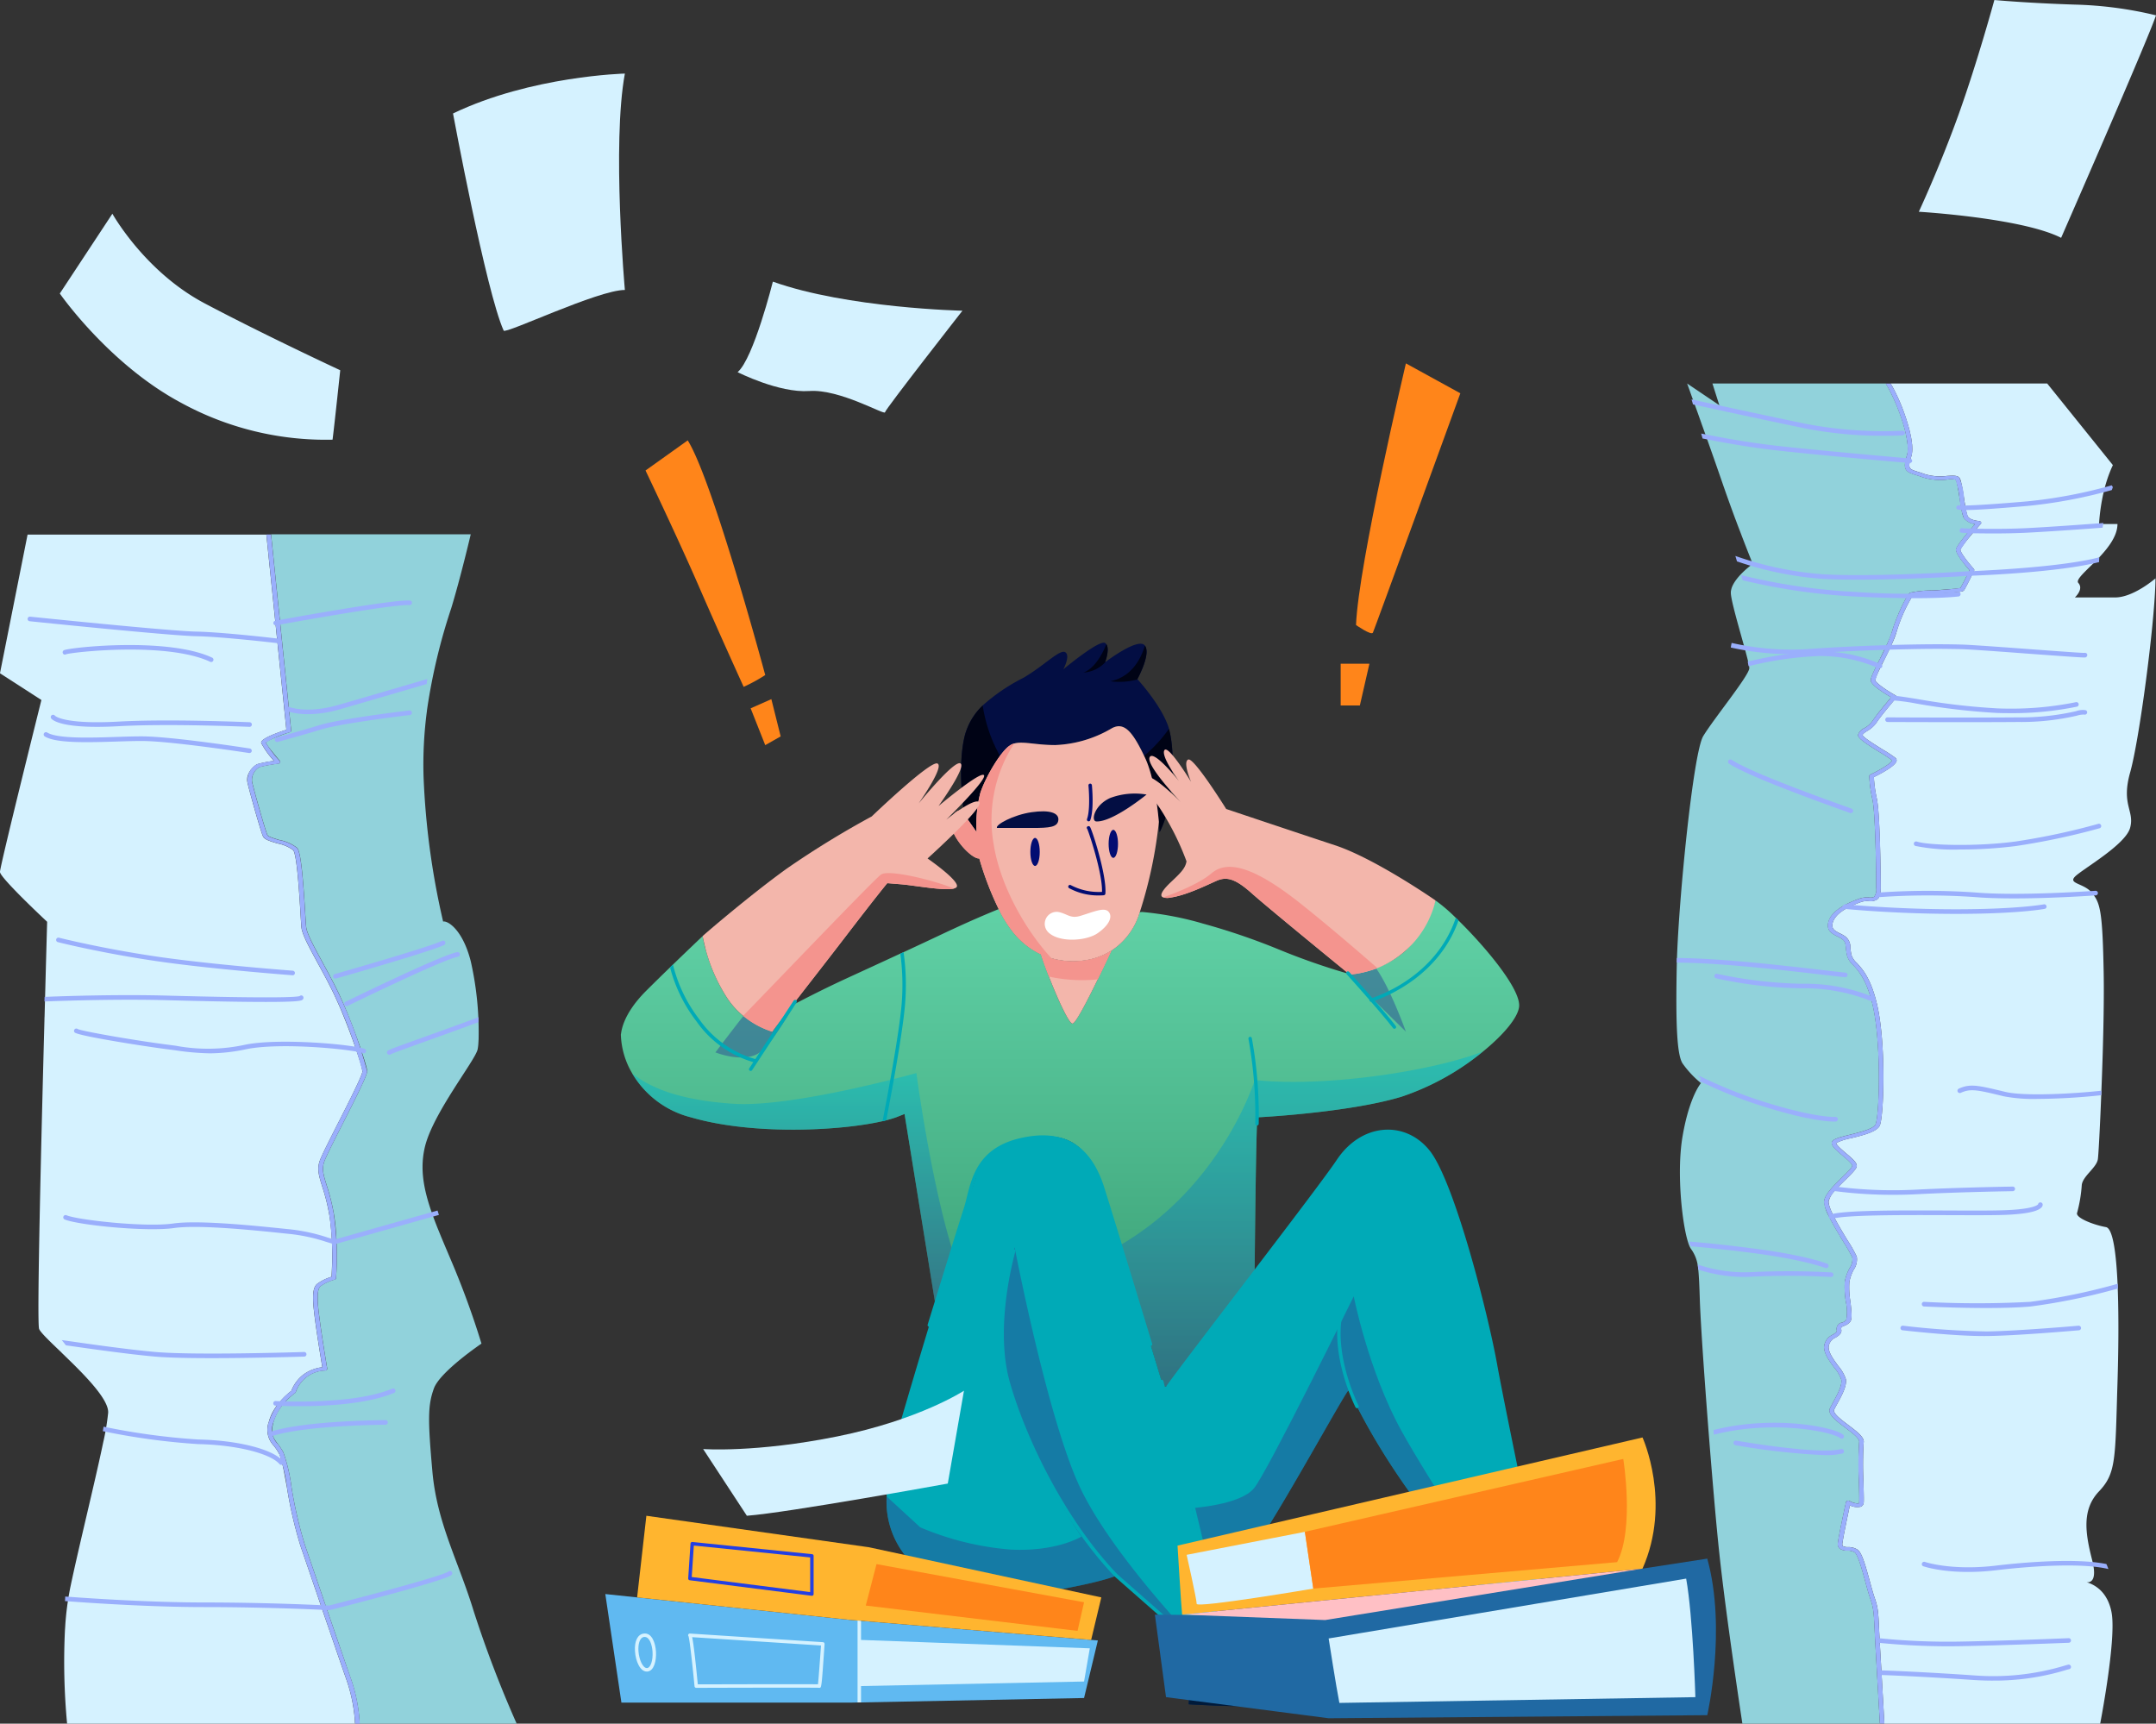 <svg xmlns="http://www.w3.org/2000/svg" xmlns:xlink="http://www.w3.org/1999/xlink" width="341.516" height="273.026" viewBox="0 0 341.516 273.026">
  <rect x="0" y="0" width="341.516" height="273.026" fill="#333333" stroke="none"/>
  <defs>
    <linearGradient id="linear-gradient" x1="0.5" x2="0.5" y2="1" gradientUnits="objectBoundingBox">
      <stop offset="0" stop-color="#61d2a7"/>
      <stop offset="0.484" stop-color="#4db88d"/>
      <stop offset="1" stop-color="#36996e"/>
    </linearGradient>
    <linearGradient id="linear-gradient-2" x1="0.5" x2="0.5" y2="1" gradientUnits="objectBoundingBox">
      <stop offset="0" stop-color="#05bbc9"/>
      <stop offset="1" stop-color="#2a4c95"/>
    </linearGradient>
  </defs>
  <g id="Group_45771" data-name="Group 45771" transform="translate(-393 -1128.557)">
    <g id="Group_45820" data-name="Group 45820" transform="translate(393 1074.557)">
      <path id="Path_79364" data-name="Path 79364" d="M348.042,478.3c-.221,1.755-2.5,4.446-5.72,7.07a40.743,40.743,0,0,1-12.88,7.147c-7.762,2.362-20.758,3.165-22.636,3.262-.154.009-.236.019-.236.019-.022.346-.035.78-.057,1.283-.214,6.116-.359,23.064-.4,27.23v.006c-.006.589-.006.922-.006.922-.277.828-3.631,8.334-4.593,11.716-.031.107-.06.214-.088.314a18.31,18.31,0,0,0-3.316-.06c-.132.006-.264.016-.393.028-.207.018-.412.032-.623.06-.167.016-.333.041-.509.057-.161.016-.324.041-.5.069s-.327.05-.5.077c-.5.088-1.016.192-1.545.327-.506.126-1.023.271-1.558.437-.189.06-.377.126-.566.192-.072.022-.138.044-.211.072a.083.083,0,0,0-.016-.038l-.006-.035c-.006-.032-.022-.072-.038-.132a.3.3,0,0,1-.028-.094c-.015-.035-.022-.077-.038-.107a1.827,1.827,0,0,0-.081-.258c-.006-.044-.025-.095-.041-.154a2.614,2.614,0,0,0-.088-.284c0-.019-.009-.035-.012-.06-.077-.23-.154-.5-.242-.8-.06-.207-.132-.428-.2-.654-.321-1.067-.73-2.407-1.18-3.914h-.006c-.009-.053-.031-.1-.044-.154-.088-.284-.173-.569-.264-.865s-.182-.61-.277-.935c-.095-.307-.189-.615-.29-.941-.066-.231-.138-.461-.2-.692l-.015-.035c-.148-.481-.3-.978-.453-1.482-.072-.245-.144-.5-.227-.752-.1-.362-.217-.73-.327-1.1-.132-.428-.264-.856-.384-1.283-.116-.365-.224-.736-.34-1.11-.277-.922-.557-1.825-.821-2.712-.129-.415-.251-.831-.377-1.24-.063-.211-.123-.415-.189-.629-.11-.346-.211-.679-.314-1.016-.56-1.844-1.07-3.535-1.485-4.908-.154-.506-.293-.957-.425-1.372-.365-1.2-.73-2.353-1.107-3.451-.077-.231-.161-.461-.242-.676a.5.5,0,0,0-.05-.129c-.094-.264-.2-.529-.3-.783-.088-.221-.176-.428-.261-.642a1.866,1.866,0,0,0-.1-.211c-.085-.211-.179-.415-.277-.61-.217-.469-.461-.909-.7-1.337-.126-.211-.255-.412-.384-.615s-.27-.384-.409-.566-.293-.356-.437-.526c-.081-.091-.167-.188-.261-.277a1.875,1.875,0,0,0-.214-.2,5.138,5.138,0,0,0-.494-.428,2.293,2.293,0,0,0-.236-.176,2.17,2.17,0,0,0-.239-.167c-.11-.077-.217-.148-.337-.224l-.051-.018a2.43,2.43,0,0,0-.3-.154l-.015-.009c-.072-.038-.154-.077-.231-.11-.095-.044-.189-.088-.293-.126-.154-.06-.314-.113-.472-.167a8.081,8.081,0,0,0-.845-.211c-.154-.028-.318-.06-.475-.077a3.367,3.367,0,0,0-.419-.047,11.371,11.371,0,0,0-2.033.031c-3.473.356-8.233,1.34-10.055,6.321-.17.466-.384,1.076-.626,1.8-.148.44-.307.922-.475,1.438l-.006.035c-.066.2-.141.4-.207.61-.072.227-.154.461-.224.692-.469,1.45-1,3.115-1.561,4.911-.161.478-.307.963-.461,1.453-.072.224-.148.453-.221.679v.006a.12.12,0,0,1-.016.06q-.231.75-.472,1.522-.255.8-.5,1.614c-.11.368-.217.73-.337,1.1-.044.138-.085.283-.129.431-.17.526-.33,1.057-.488,1.588-.248.8-.5,1.6-.739,2.4l-.091-.582L250.7,495.26l-1.366.538c-.437.154-.953.307-1.529.461-.192.041-.384.091-.586.138-6.707,1.542-20.582,2.243-30.331-.6a15.062,15.062,0,0,1-9.328-6.968,12.811,12.811,0,0,1-1.8-6.16c.095-.267.095-3,4.011-6.922,1.218-1.211,2.536-2.508,3.785-3.712.154-.154.307-.3.461-.446,2.564-2.485,4.694-4.5,4.694-4.5a21.958,21.958,0,0,0,.56,2.4,26.889,26.889,0,0,0,3.35,7.443,12.512,12.512,0,0,0,2.551,2.81,13.364,13.364,0,0,0,4.559,2.479l1.306-1.731.009-.009,1.844-2.422s.154-.091.45-.242a1.2,1.2,0,0,0,.154-.082c1.271-.67,4.408-2.29,7.9-3.9,2.634-1.211,5.475-2.511,8.633-3.98.167-.077.343-.154.516-.227,2.168-1.007,4.486-2.089,6.982-3.272.261-.12.523-.245.777-.356,2.838-1.325,5.389-2.413,7.308-3.193a19.6,19.6,0,0,0,2.485,3.914,12.526,12.526,0,0,0,4.207,3.253c.27.891.752,2.215,1.312,3.656,1.321,3.376,3.108,7.311,3.689,7.311.475,0,2.335-3.59,4.011-7.028.831-1.7,1.614-3.36,2.158-4.534a10.882,10.882,0,0,0,4.4-5.84c.028-.077.05-.167.077-.252l.384-.025a50.376,50.376,0,0,1,9.652,1.844,105.016,105.016,0,0,1,11.946,4.073,106.308,106.308,0,0,0,10.719,3.766l.044.016.815.231h.016a24.663,24.663,0,0,0,3.819-1.057,13.774,13.774,0,0,0,4.638-2.677c3-2.826,4.826-8.017,4.826-8.017a25.717,25.717,0,0,1,3.2,2.743c.141.135.283.271.431.419C342.69,468.773,348.381,475.54,348.042,478.3Z" transform="translate(-107.415 -264.808)" fill="url(#linear-gradient)"/>
      <path id="Path_79365" data-name="Path 79365" d="M288.329,469.045a40.74,40.74,0,0,1-12.88,7.147c-8.384,2.554-22.872,3.281-22.872,3.281-.277,5.1-.461,29.445-.461,29.445-.284.859-3.851,8.819-4.682,12.031a22.128,22.128,0,0,0-9.718,1.262S233.6,508.6,230.9,499.7v-.006c16.165-9.435,21.277-26.144,21.277-26.144C262.735,474.711,279.614,472.364,288.329,469.045Z" transform="translate(-53.422 -248.484)" opacity="0.5" fill="url(#linear-gradient-2)"/>
      <path id="Path_79366" data-name="Path 79366" d="M315.842,510.2c-1.46-8.139-6.8-29.048-10.7-33.909s-10.81-4.373-14.7,1.46c-3.112,4.662-24.266,31.924-27.032,35.887-.135.048-.264.077-.4.126l-.031.006h0s-6.258-20.711-8.416-27.752-4.04-12.644-11.184-11.911c-3.473.356-8.233,1.34-10.055,6.321-1.089,2.976-3.857,11.82-6.462,20.337-1.767,5.77-3.442,11.373-4.474,14.9-1.475,5.053-3.2,10.48-3.253,15.412a13.748,13.748,0,0,0,3.253,9.746c5.83,6.563,15.8,6.447,23.454,5.1s9.662-2.305,9.662-2.305,10.879,9.476,12.336,10.936c0,0,.2-.072.5-.2.862-.337,2.613-1.029,3.508-1.387l-1.3-7.768-.009-.041-.4-2.4s3.892.856,7.416-3.885,14.343-24.553,14.7-24.553,3.036,7.167,11.184,18.109,15.872,20.66,15.872,20.66l1.585-.422,3.442-.915S317.3,518.341,315.842,510.2Z" transform="translate(-78.683 -240.045)" fill="#00aab7"/>
      <path id="Path_79367" data-name="Path 79367" d="M254.324,478.476s-.028-.639-.116-1.63c-.217-2.479-.8-7.224-2.186-10.165-.054-.1-.1-.211-.148-.307-1.866-3.908-3.187-5.373-5.084-4.373a18.97,18.97,0,0,1-8.991,2.674c-3.586,0-5.634-.852-7.095.006a4.281,4.281,0,0,0-.359.248v.006a9.3,9.3,0,0,0-1.3,1.469,24.066,24.066,0,0,0-3.1,5.8,19.687,19.687,0,0,0-.6,6.267s-1.4-2.007-1.891-2.68a3.718,3.718,0,0,1-.144-.676c-.314-1.966-.868-7.793.144-11.9A10.2,10.2,0,0,1,226.3,458.4a29.744,29.744,0,0,1,6.4-4.354c3.281-1.887,5.833-4.622,6.686-4.078s-.307,2.706-.307,2.706,5.707-4.765,6.62-4.163a.718.718,0,0,1,.189.189c.579.811-.189,2.847-.189,2.847s.038-.025.095-.069l.015-.009c.748-.56,5.156-3.759,6.154-2.593l.028.041c1.023,1.321-1.19,5.314-1.19,5.314l.044.041c.4.443,3.678,4.115,4.823,7.362.047.138.095.293.138.453v.009C256.86,465.829,256.592,474.167,254.324,478.476Z" transform="translate(-70.642 -292.657)" fill="#030e43"/>
      <path id="Path_79368" data-name="Path 79368" d="M225.952,465.43a19.687,19.687,0,0,0-.6,6.267s-1.4-2.007-1.891-2.68a3.716,3.716,0,0,1-.144-.676c-.314-1.966-.868-7.793.144-11.9a10.2,10.2,0,0,1,2.843-4.817,23.471,23.471,0,0,0,2.75,8.007A24.065,24.065,0,0,0,225.952,465.43Z" transform="translate(-70.642 -285.878)" fill="#000315"/>
      <path id="Path_79369" data-name="Path 79369" d="M236.025,452.8c1.057,3.732.786,12.065-1.482,16.379,0,0-.028-.639-.116-1.63-.217-2.479-.8-7.224-2.186-10.165-.054-.1-.1-.211-.148-.307a22.357,22.357,0,0,0,3.931-4.277Z" transform="translate(-50.862 -283.356)" fill="#000315"/>
      <path id="Path_79372" data-name="Path 79372" d="M223.116,466.644c-1.705,2.9-4.068,6.62-5.562,7.685-2.554,1.821-7.044,0-7.044,0s3.244-4.282,4.433-5.764a13.366,13.366,0,0,0,4.559,2.479l3.165-4.162S222.823,466.795,223.116,466.644Z" transform="translate(-97.184 -253.636)" fill="#2a4c95" opacity="0.5"/>
      <path id="Path_79373" data-name="Path 79373" d="M257.04,498.161v.006c-.859,2.772-1.777,5.764-2.684,8.705l-4.9-30.266-1.366.538c-5.379,1.921-21.51,3.193-32.446,0a15.062,15.062,0,0,1-9.328-6.968c3.228,2.589,8.277,4.316,16.1,4.817,9.479.6,28.919-4.864,28.919-4.864S253.576,486.983,257.04,498.161Z" transform="translate(-106.178 -246.157)" opacity="0.5" fill="url(#linear-gradient-2)"/>
      <path id="Path_79374" data-name="Path 79374" d="M251.692,474.924l-9.41-9.259.815.231a23.426,23.426,0,0,0,3.835-1.057C249.147,467.846,251.692,474.924,251.692,474.924Z" transform="translate(-28.995 -257.512)" fill="#2a4c95" opacity="0.5"/>
      <path id="Path_79375" data-name="Path 79375" d="M255.3,467.817a69.889,69.889,0,0,1-3.02,14.29c-.028.085-.051.173-.077.252a10.882,10.882,0,0,1-4.4,5.84c-.05.028-.1.051-.148.077a10.528,10.528,0,0,1-4.018,1.46,12.412,12.412,0,0,1-5.336-.321,9.085,9.085,0,0,1-.9-.3,8.166,8.166,0,0,1-.774-.321,12.525,12.525,0,0,1-4.207-3.253,19.608,19.608,0,0,1-2.485-3.914,49.161,49.161,0,0,1-3.074-8.023c-1.372.176-5.833-4.741-4.1-6.928.579-.733,1.148-.805,1.642-.589a3.709,3.709,0,0,0,.144.676c.491.673,1.89,2.68,1.89,2.68a19.71,19.71,0,0,1,.6-6.267c.855-2.494,2.92-6.006,4.395-7.271.126-.085.242-.173.359-.255a2.365,2.365,0,0,1,.6-.255c1.422-.393,3.381.248,6.49.248a18.987,18.987,0,0,0,8.991-2.674c1.95-1.029,3.284.544,5.232,4.678C254.5,460.6,255.082,465.338,255.3,467.817Z" transform="translate(-71.733 -283.628)" fill="#f3b6ab"/>
      <path id="Path_79376" data-name="Path 79376" d="M238.293,487.551a9.087,9.087,0,0,1-.9-.3,8.174,8.174,0,0,1-.774-.321,12.526,12.526,0,0,1-4.207-3.253,19.609,19.609,0,0,1-2.485-3.914,49.162,49.162,0,0,1-3.074-8.023c-1.372.176-5.833-4.741-4.1-6.928.579-.733,1.148-.805,1.642-.589a3.71,3.71,0,0,0,.145.676c.491.673,1.89,2.68,1.89,2.68a19.71,19.71,0,0,1,.6-6.267c.855-2.494,2.92-6.006,4.395-7.27.126-.085.242-.173.359-.255a2.367,2.367,0,0,1,.6-.255,22.181,22.181,0,0,0-3.266,15.9C230.29,476.783,234.851,483.89,238.293,487.551Z" transform="translate(-71.732 -281.765)" fill="#f4948e"/>
      <path id="Path_79377" data-name="Path 79377" d="M238.071,463.962c-.547,1.183-1.334,2.85-2.174,4.559-1.671,3.433-3.52,7.006-4,7.006-.589,0-2.413-4.043-3.741-7.446-.538-1.383-1-2.658-1.262-3.52a8.166,8.166,0,0,0,.774.321,12.175,12.175,0,0,0,6.232.62,10.527,10.527,0,0,0,4.018-1.46C237.97,464.012,238.02,463.991,238.071,463.962Z" transform="translate(-62.008 -259.393)" fill="#f3b6ab"/>
      <path id="Path_79378" data-name="Path 79378" d="M224.7,459.586c-.307-.484,2.551-2.067,5.468-2.491s4.373.123,4.253,1.249-1.4,1.243-4.134,1.243Z" transform="translate(-66.775 -274.441)" fill="#030e43"/>
      <path id="Path_79379" data-name="Path 79379" d="M229.954,460.47c-.871-.044-.362-2.554,2.189-3.709a11.105,11.105,0,0,1,5.773-.547S232.569,460.592,229.954,460.47Z" transform="translate(-56.296 -276.358)" fill="#030e43"/>
      <path id="Path_79380" data-name="Path 79380" d="M227.852,460.508c0,1.23-.334,2.218-.742,2.218s-.745-.991-.745-2.218.334-2.218.745-2.218S227.852,459.281,227.852,460.508Z" transform="translate(-63.154 -271.565)" fill="#030d72"/>
      <path id="Path_79381" data-name="Path 79381" d="M231.794,460.1c0,1.224-.334,2.218-.745,2.218s-.742-.994-.742-2.218.334-2.221.742-2.221S231.794,458.878,231.794,460.1Z" transform="translate(-54.699 -272.436)" fill="#030d72"/>
      <path id="Path_79382" data-name="Path 79382" d="M232.794,462.867c-1.633.5-2.048-.307-3.514-.607a1.892,1.892,0,0,0-1.466,3.338c1.761,1.517,5.9,1.277,7.718,0s2.372-2.608,1.7-3.37S234.984,462.2,232.794,462.867Z" transform="translate(-61.628 -263.806)" fill="#fff"/>
      <path id="Path_79383" data-name="Path 79383" d="M253.7,460.678c.909.73-8.2,8.938-8.2,8.938s5.009,3.458,4.644,4.461c-.051.141-.211.236-.461.3-1.516.4-6.324-.5-8.29-.664l-2.275-.186s-1.46,1.731-6.563,8.391-11.581,14.853-11.666,15.13a13.372,13.372,0,0,1-4.6-2.514,12.757,12.757,0,0,1-2.508-2.775,26.887,26.887,0,0,1-3.357-7.443c-.362-1.416-.56-2.4-.56-2.4.271-.274,7.469-6.468,13.3-10.669a144.881,144.881,0,0,1,13.493-8.291s9.212-8.844,10.4-8.385c1.117.44-2.567,5.745-2.973,6.33.526-.636,5.666-6.884,6.62-6.342,1,.56-3.47,6.755-3.47,6.755s6.657-5.6,7.2-4.889c.516.664-5.412,6.49-5.975,7.045C248.9,463.123,252.84,460,253.7,460.678Z" transform="translate(-98.572 -279.638)" fill="#f3b6ab"/>
      <path id="Path_79384" data-name="Path 79384" d="M278.47,477.744a15.39,15.39,0,0,1-9.212,10.712,17.342,17.342,0,0,1-4.363,1.038s-12.846-10.48-15.495-12.846-4.011-2.734-5.651-2.007-4.738,2.262-7.2,2.634a2.5,2.5,0,0,1-1.224-.015c-.758-.271.051-1.328,1.224-2.432,1.555-1.46,2.284-2.19,2.467-3.284a42.212,42.212,0,0,0-4.26-8.472c-1.931-2.822-3.486-4.2-2.391-4.93,1-.664,5.03,3.3,5.732,4.005-.73-.783-5.521-5.917-4.918-7.095.579-1.153,3.958,2.936,4.635,3.766-.526-.73-2.829-3.983-2.305-4.867.566-.966,4,4.622,4.227,5-.117-.274-1.322-3.181-.443-3.53.906-.365,6.009,7.831,6.009,7.831s10.848,3.643,17.228,5.745S278.47,477.744,278.47,477.744Z" transform="translate(-51.07 -281.112)" fill="#f3b6ab"/>
      <path id="Path_79385" data-name="Path 79385" d="M238.071,463.962c-.547,1.183-1.334,2.85-2.174,4.559a24.76,24.76,0,0,1-7.736-.44c-.538-1.383-1-2.658-1.262-3.52a8.166,8.166,0,0,0,.774.321,12.175,12.175,0,0,0,6.232.62,10.527,10.527,0,0,0,4.018-1.46C237.97,464.012,238.02,463.991,238.071,463.962Z" transform="translate(-62.009 -259.393)" fill="#f4948e"/>
      <path id="Path_79386" data-name="Path 79386" d="M245.3,462.506c-1.516.4-6.324-.5-8.29-.664l-2.275-.186s-1.46,1.731-6.563,8.391-11.584,14.853-11.665,15.13a13.371,13.371,0,0,1-4.6-2.514c3.863-3.936,20.513-21.381,21.825-22.362C234.9,459.423,242.056,461.167,245.3,462.506Z" transform="translate(-94.19 -267.765)" fill="#f4948e"/>
      <path id="Path_79387" data-name="Path 79387" d="M266.99,475.783a17.345,17.345,0,0,1-4.363,1.038s-12.846-10.477-15.495-12.846-4.011-2.734-5.651-2.007-4.738,2.262-7.2,2.634a2.5,2.5,0,0,1-1.224-.016c1.988-.721,5.7-2.152,7.7-3.854,2.737-2.315,7.377-.491,14.132,4.883C259.383,469.2,264.253,473.395,266.99,475.783Z" transform="translate(-48.802 -268.438)" fill="#f4948e"/>
      <path id="Path_79388" data-name="Path 79388" d="M268.341,541.659c-.307.123-.5.2-.5.2-1.46-1.46-12.336-10.936-12.336-10.936s-2,.969-9.662,2.305-17.625,1.46-23.454-5.1a13.754,13.754,0,0,1-3.253-9.746l5.323,4.889a45.808,45.808,0,0,0,14.333,3.52c7.293.365,11.184-2.061,11.184-2.061A97.648,97.648,0,0,1,239.4,504.06c-4.011-11.3,0-25.16,0-25.16s4.98,26.012,10.083,37.439C253.636,525.608,264.434,537.513,268.341,541.659Z" transform="translate(-78.682 -227.341)" fill="#2a4c95" opacity="0.5"/>
      <path id="Path_79389" data-name="Path 79389" d="M287.927,534.665l-1.585.422s-7.73-9.728-15.872-20.66-10.816-18.109-11.184-18.109-11.181,19.811-14.7,24.553-7.416,3.885-7.416,3.885l.4,2.4c-.211-1.041-3.068-12.245-3.068-12.245s7.676-.484,9.85-3.155,15.787-30.385,15.787-30.385,2.312,11.791,7.538,21.271C272.017,510.531,284.023,528.763,287.927,534.665Z" transform="translate(-45.703 -222.033)" fill="#2a4c95" opacity="0.5"/>
      <g id="Group_45750" data-name="Group 45750" transform="translate(211.813 256.599)">
        <path id="Path_79390" data-name="Path 79390" d="M244.955,500.946a.278.278,0,0,1-.242-.154c-.066-.129-6.51-12.965.041-20.211a.284.284,0,0,1,.39-.018.277.277,0,0,1,.016.384c-6.3,6.965-.022,19.465.044,19.591a.272.272,0,0,1-.123.365.253.253,0,0,1-.126.043Z" transform="translate(-241.816 -480.494)" fill="#00aab7"/>
      </g>
      <g id="Group_45751" data-name="Group 45751" transform="translate(158.463 251.858)">
        <path id="Path_79391" data-name="Path 79391" d="M252.555,539.193a.294.294,0,0,1-.182-.069l-9.335-8.208c-8.316-8.645-14.629-21.633-17.206-30.681-2.287-8.023.066-18.059.845-20.944l.022-.088a.279.279,0,0,1,.334-.2.273.273,0,0,1,.2.334l-.025.095c-.768,2.853-3.092,12.767-.845,20.657,2.557,8.98,8.825,21.869,17.06,30.436l9.312,8.187a.274.274,0,0,1,.025.384A.278.278,0,0,1,252.555,539.193Z" transform="translate(-224.858 -478.993)" fill="#00aab7"/>
      </g>
      <g id="Group_45752" data-name="Group 45752" transform="translate(183.744 272.551)">
        <path id="Path_79392" data-name="Path 79392" d="M241.2,519.552a.279.279,0,0,1-.271-.231c-.922-5.515-5.836-24.792-7.447-31.128-.4-1.573-.566-2.218-.586-2.3a.279.279,0,0,1,.217-.324.273.273,0,0,1,.318.214c.019.081.252,1,.579,2.272,1.614,6.339,6.532,25.635,7.454,31.172a.276.276,0,0,1-.224.317Z" transform="translate(-232.889 -485.568)" fill="#00aab7"/>
      </g>
      <g id="Group_45753" data-name="Group 45753" transform="translate(146.937 233.844)">
        <path id="Path_79393" data-name="Path 79393" d="M256.5,506.629a.272.272,0,0,1-.264-.2c-.057-.189-5.748-18.955-7.582-24.745-2.093-6.6-6.132-8.966-12.717-7.44-6.166,1.438-7.23,5.789-8.013,8.966-.154.629-.3,1.22-.466,1.74-1.032,3.14-5.687,18.29-5.732,18.443a.27.27,0,0,1-.343.179.273.273,0,0,1-.179-.34c.047-.154,4.7-15.309,5.732-18.449.164-.506.307-1.086.461-1.705.812-3.313,1.926-7.853,8.419-9.366,6.824-1.585,11.194.972,13.361,7.808,1.834,5.789,7.526,24.559,7.586,24.745a.274.274,0,0,1-.186.343A.2.2,0,0,1,256.5,506.629Z" transform="translate(-221.194 -473.264)" fill="#00aab7"/>
      </g>
      <g id="Group_45754" data-name="Group 45754" transform="translate(139.8 204.821)">
        <path id="Path_79394" data-name="Path 79394" d="M222.492,472.247c-.384,4.713-2.246,14.614-2.982,18.424-.192.041-.384.091-.586.138.7-3.612,2.634-13.815,3.026-18.6a37.134,37.134,0,0,0-.211-7.937c.167-.077.343-.154.516-.227a37.053,37.053,0,0,1,.237,8.2Z" transform="translate(-218.924 -464.042)" fill="#00aab7"/>
      </g>
      <g id="Group_45755" data-name="Group 45755" transform="translate(106.135 206.779)">
        <path id="Path_79395" data-name="Path 79395" d="M221.981,479.961a.274.274,0,0,1-.261.231.109.109,0,0,1-.051-.006c-.022,0-.11-.025-.258-.06a16.684,16.684,0,0,1-9.02-6.487,23.815,23.815,0,0,1-4.169-8.526c.154-.154.307-.3.461-.447a23.2,23.2,0,0,0,4.156,8.649,16.2,16.2,0,0,0,8.9,6.327l.025.006a.266.266,0,0,1,.22.313Z" transform="translate(-208.222 -464.665)" fill="#00aab7"/>
      </g>
      <g id="Group_45756" data-name="Group 45756" transform="translate(118.64 212.395)">
        <path id="Path_79396" data-name="Path 79396" d="M212.472,477.691a.27.27,0,0,1-.227-.422l7.016-10.7a.276.276,0,1,1,.461.3l-7.022,10.69a.266.266,0,0,1-.228.126Z" transform="translate(-212.198 -466.448)" fill="#00aab7"/>
      </g>
      <g id="Group_45757" data-name="Group 45757" transform="translate(197.752 218.229)">
        <path id="Path_79397" data-name="Path 79397" d="M238.7,482.345h-.007a.281.281,0,0,1-.271-.28,67.335,67.335,0,0,0-1.076-13.437.274.274,0,1,1,.538-.107,68.125,68.125,0,0,1,1.089,13.557A.277.277,0,0,1,238.7,482.345Z" transform="translate(-237.341 -468.301)" fill="#00aab7"/>
      </g>
      <g id="Group_45758" data-name="Group 45758" transform="translate(213.242 207.86)">
        <path id="Path_79398" data-name="Path 79398" d="M249.9,474.1a.258.258,0,0,1-.217-.107c-1.916-2.514-7.29-8.472-7.347-8.535a.273.273,0,0,1,.019-.384.277.277,0,0,1,.384.022c.054.06,5.446,6.037,7.377,8.57a.275.275,0,0,1-.051.384.3.3,0,0,1-.167.05Z" transform="translate(-242.267 -465.009)" fill="#00aab7"/>
      </g>
      <g id="Group_45759" data-name="Group 45759" transform="translate(216.917 199.378)">
        <path id="Path_79399" data-name="Path 79399" d="M257.553,462.73c-3.042,8.645-11.2,11.988-13.277,12.717-.3.107-.478.161-.491.161a.2.2,0,0,1-.072.009h-.022a.29.29,0,0,1-.242-.2.356.356,0,0,1-.012-.091.281.281,0,0,1,.207-.242c.006,0,.088-.028.245-.077,1.57-.516,10.221-3.731,13.232-12.691C257.263,462.447,257.4,462.582,257.553,462.73Z" transform="translate(-243.436 -462.314)" fill="#00aab7"/>
      </g>
      <g id="Group_45760" data-name="Group 45760" transform="translate(172.172 178.128)">
        <path id="Path_79400" data-name="Path 79400" d="M229.487,461.529a.311.311,0,0,1-.095-.016.275.275,0,0,1-.164-.353c.579-1.6.231-5.269.227-5.307a.27.27,0,0,1,.245-.3.274.274,0,0,1,.3.248c.015.154.365,3.819-.255,5.54a.274.274,0,0,1-.257.184Z" transform="translate(-229.212 -455.556)" fill="#030d72"/>
      </g>
      <g id="Group_45761" data-name="Group 45761" transform="translate(169.21 184.859)">
        <path id="Path_79401" data-name="Path 79401" d="M233.245,468.668a9.571,9.571,0,0,1-4.848-1.158.274.274,0,1,1,.3-.461,9.522,9.522,0,0,0,4.924,1.06c.095-3.017-2.133-9.586-2.341-9.982a.245.245,0,0,1,.019-.362.3.3,0,0,1,.406.022c.277.277,2.69,7.645,2.451,10.6a.281.281,0,0,1-.255.252C233.862,468.648,233.623,468.668,233.245,468.668Z" transform="translate(-228.271 -457.696)" fill="#030d72"/>
      </g>
      <path id="Path_79402" data-name="Path 79402" d="M234.671,453.921l.044.041a10.956,10.956,0,0,1-4.323.293c3.552-.714,4.958-3.882,5.468-5.648C236.882,449.929,234.671,453.921,234.671,453.921Z" transform="translate(-54.513 -292.346)" fill="#000315"/>
      <path id="Path_79403" data-name="Path 79403" d="M232.472,451.385s.038-.025.095-.069a5.226,5.226,0,0,1-3.527,1.714c1.856-.7,3.074-3.121,3.621-4.493C233.236,449.349,232.472,451.385,232.472,451.385Z" transform="translate(-57.416 -292.494)" fill="#000315"/>
      <g id="Group_45762" data-name="Group 45762" transform="translate(188.299 312.931)">
        <path id="Path_79404" data-name="Path 79404" d="M255.04,509.583c-4.411.3-9.606.248-13.695.132-4.046-.1-7-.287-7-.287a86.62,86.62,0,0,1,.852-9.441l1.366-.538,2.646-1.044Z" transform="translate(-234.34 -498.405)" fill="#002151"/>
        <path id="Path_79405" data-name="Path 79405" d="M241.345,509.007c-4.046-.1-7-.287-7-.287a86.618,86.618,0,0,1,.852-9.441l1.366-.538C237.913,501.761,240.043,506.516,241.345,509.007Z" transform="translate(-234.34 -497.694)" fill="#001a3a"/>
      </g>
      <g id="Group_45763" data-name="Group 45763" transform="translate(239.437 309.767)">
        <path id="Path_79406" data-name="Path 79406" d="M271.1,509.5h-20.5c.182-2.281,1.2-8.809,1.2-8.809l1.5-1.064,3.112-2.224C258.034,500.058,271.1,509.5,271.1,509.5Z" transform="translate(-250.594 -497.399)" fill="#002151"/>
        <path id="Path_79407" data-name="Path 79407" d="M256.185,507.978h-5.591c.182-2.281,1.2-8.809,1.2-8.809l1.5-1.064a42.533,42.533,0,0,0,2.888,9.873Z" transform="translate(-250.594 -495.882)" fill="#001a3a"/>
      </g>
      <g id="Group_45764" data-name="Group 45764" transform="translate(182.936 281.69)">
        <path id="Path_79408" data-name="Path 79408" d="M232.635,503.442l1.762,13.072,25.764,3.344,59.974-.488s3.1-13.62,0-24.795c0,0-61.89,9.558-61.3,9.338S232.635,503.442,232.635,503.442Z" transform="translate(-232.635 -475.381)" fill="#2069a3"/>
        <path id="Path_79409" data-name="Path 79409" d="M234.505,516.535c-.123-.966-.73-10.93-.73-10.93l73.657-17.131s4.665,10.26,0,20.774Z" transform="translate(-230.189 -488.474)" fill="#ffb52f"/>
        <path id="Path_79410" data-name="Path 79410" d="M234.007,502.362l22.658.861,50.272-8.146Z" transform="translate(-229.691 -474.303)" fill="#ffc0c5"/>
        <path id="Path_79411" data-name="Path 79411" d="M241.384,505.06s1.217,7.8,1.7,10.209l56.391-.912s-.368-12.694-1.46-18.776Z" transform="translate(-213.859 -473.224)" fill="#d5f2ff"/>
        <path id="Path_79412" data-name="Path 79412" d="M252.963,493.226l1.334,8.991s-18.471,3.131-18.471,2.413-1.592-7.762-1.592-7.762Z" transform="translate(-229.204 -478.278)" fill="#d5f2ff"/>
        <path id="Path_79413" data-name="Path 79413" d="M240.187,501.1l50.435-11.546s1.794,11-.975,16.348l-48.126,4.19Z" transform="translate(-216.427 -486.154)" fill="#ff851a"/>
      </g>
      <g id="Group_45765" data-name="Group 45765" transform="translate(135.351 307.022)">
        <path id="Path_79414" data-name="Path 79414" d="M220.536,496.608c-.742,3.7-2.12,10.5-2.476,11.552l-.277-.022-.274-.031c.009-.035.025-.072.038-.107.2-.461,1.475-6.623,2.445-11.474l.526.077Z" transform="translate(-217.51 -496.526)" fill="#233fe3"/>
      </g>
      <path id="Path_79415" data-name="Path 79415" d="M314.32,478.828c-1.46,5.169.73,6.03,0,8.755s-7.658,6.609-8.753,7.757c-1.032,1.09,1.211,1.016,2.536,2.361a2.388,2.388,0,0,1,.2.226c.088.109.173.223.252.335,1.076,1.467,1.4,3.217,1.57,12.123.1,5.06-.107,12.671-.359,18.926l-.019.562c-.214,5.335-.443,9.568-.538,10.191-.179,1.355-2.372,2.663-2.551,4.1a22.309,22.309,0,0,1-.73,4.381c-.368.791,2.554,1.937,4.555,2.295,1.1.191,1.651,4.1,1.869,9.543l.018.592c.148,4.386.1,9.685-.063,14.787-.362,11.786-.183,14.061-2.92,16.936s-2.186,6.6-1.089,10.864c.875,3.407-.346,3.591-.875,3.529a5.265,5.265,0,0,1,3.132,2.487,4.951,4.951,0,0,1,.318.625,7.648,7.648,0,0,1,.526,1.8c.727,4.376-1.825,17.488-1.825,17.488H275.386c-.006-.091-.006-.188-.012-.292-.012-.2-.022-.409-.035-.627s-.022-.424-.041-.647c-.012-.324-.031-.669-.054-1.016-.012-.182-.025-.357-.028-.545-.054-.912-.113-1.908-.17-2.947-.006-.191-.025-.384-.031-.58-.018-.354-.041-.719-.063-1.081l-.129-2.332-.041-.577-.019-.409c-.088-1.539-.148-2.734-.2-3.685-.135-3-.164-3.625-.733-5.254-.224-.666-.481-1.584-.745-2.555-.73-2.682-1.252-4.473-1.9-4.986a2.678,2.678,0,0,0-1.585-.433,1.618,1.618,0,0,1-.777-.156.573.573,0,0,1-.077-.471c.154-1.172.922-4.76,1.18-5.985a2.6,2.6,0,0,0,1.691.223.749.749,0,0,0,.5-.659c.035-.419,0-1.665-.038-3.246a55.141,55.141,0,0,1,.031-6.252c.164-.833-1.092-1.774-2.419-2.778-1.193-.9-2.536-1.906-2.249-2.473.148-.288.314-.6.488-.915.717-1.3,1.516-2.773,1.369-3.858a6.138,6.138,0,0,0-1.23-2.141c-.708-.969-1.51-2.062-1.51-2.959a1.759,1.759,0,0,1,1.1-1.513c.478-.3,1.016-.647.909-1.254-.077-.4.06-.456.453-.609a2.148,2.148,0,0,0,.951-.636c.34-.446.231-1.509.038-3.212a13.265,13.265,0,0,1-.167-3.076,6.589,6.589,0,0,1,.692-1.975,2.815,2.815,0,0,0,.481-2.052,19.759,19.759,0,0,0-1.388-2.476c-.154-.25-.314-.516-.491-.8-.012-.032-.038-.064-.051-.092-.1-.156-.185-.317-.287-.478-.113-.193-.231-.394-.346-.59s-.224-.4-.34-.59q-.184-.32-.349-.632c-.11-.208-.227-.419-.327-.619s-.189-.363-.271-.545a7.7,7.7,0,0,1-.516-1.3,1.132,1.132,0,0,1-.041-.182,1.962,1.962,0,0,1-.054-.424,3.574,3.574,0,0,1,.944-1.67c.148-.168.3-.34.472-.513a3.749,3.749,0,0,1,.321-.34c.072-.079.154-.163.239-.248.252-.253.5-.5.749-.736,1.092-1.078,1.728-1.717,1.74-2.146.022-.545-.786-1.229-1.721-2.014-.629-.535-1.567-1.332-1.537-1.616a8.987,8.987,0,0,1,2.378-.768c1.938-.478,4.137-1.024,4.534-2.034.652-1.638,1-13.144-.472-19.258-.984-4.094-2.312-5.522-3.187-6.465a2.93,2.93,0,0,1-.828-1.219,8.382,8.382,0,0,1-.186-1.217,2.076,2.076,0,0,0-.9-1.821,5.738,5.738,0,0,0-.78-.429c-.837-.434-1.45-.736-1.057-1.866a2.323,2.323,0,0,1,.2-.4.954.954,0,0,1,.129-.2,3.729,3.729,0,0,1,.5-.565c.057-.057.129-.109.186-.166.12-.1.245-.2.368-.28.088-.064.186-.129.28-.191.12-.077.231-.143.352-.211h.006a3.2,3.2,0,0,1,.334-.191,1.6,1.6,0,0,1,.224-.114c.072-.042.148-.074.221-.109s.129-.065.2-.1h.006c.167-.074.33-.144.494-.213s.349-.143.522-.206.343-.127.513-.182a3.059,3.059,0,0,1,1.133-.109,1.979,1.979,0,0,0,1.312-.265.931.931,0,0,0,.144-.126.387.387,0,0,0,.077-.1c.012-.01.018-.015.018-.025a.457.457,0,0,1,.047-.067c.028-.057.063-.117.088-.176v-.007a.723.723,0,0,0,.047-.126.634.634,0,0,0,.028-.079l.006-.03c.022-.084.041-.182.06-.285a.115.115,0,0,1,.006-.047c.006-.057.012-.114.022-.174s.006-.154.019-.242c.006-.109.006-.228.006-.349,0-2.226-.113-11.739-.615-14.118a20.762,20.762,0,0,1-.475-3.43c.868-.419,3.42-1.724,3.593-2.553a.491.491,0,0,0-.161-.476,19.062,19.062,0,0,0-1.935-1.278c-1.114-.694-3.206-1.985-3.284-2.337.019-.206.33-.4.724-.657a4.541,4.541,0,0,0,1.5-1.346c.428-.666,1.429-1.9,2.174-2.8.081-.1.161-.193.231-.277.135-.161.258-.312.368-.431.025-.03.054-.057.072-.082.154-.182.252-.3.258-.3a.234.234,0,0,0,.057-.174l-.006-.052c-.006-.015-.006-.027-.019-.037a.133.133,0,0,0-.06-.082.267.267,0,0,0-.069-.052c-1.495-.838-3.143-2-3.215-2.384a.379.379,0,0,1,.006-.074l.006-.061a1.932,1.932,0,0,1,.063-.22c.066-.2.176-.466.311-.771.2-.431.446-.937.692-1.435.11-.2.211-.409.307-.6.264-.528.538-1.09.8-1.634.085-.191.182-.387.264-.575.167-.363.324-.711.466-1.041a2.658,2.658,0,0,0,.11-.268,9.317,9.317,0,0,0,.34-.979,24.4,24.4,0,0,1,2.557-5.754c.362-.067,1.921-.168,3.19-.258,1.426-.1,2.416-.166,3.124-.228h.044v-.007h.012v.007h.006l.012-.007c.141-.018.28-.027.4-.04s.231-.032.33-.039a.6.6,0,0,0,.141-.015,4.253,4.253,0,0,0,.491-.084l.019,0,.129-.032a.678.678,0,0,0,.154-.082.144.144,0,0,0,.066-.061,1.249,1.249,0,0,0,.116-.176.939.939,0,0,1,.06-.1c.031-.054.057-.121.095-.182.057-.1.123-.218.185-.342.035-.067.066-.136.107-.2a2.274,2.274,0,0,0,.11-.218c.261-.505.538-1.07.724-1.464a.993.993,0,0,0,.095-.179c.057-.114.095-.2.123-.258a.245.245,0,0,0-.041-.27c-1.07-1.2-2.183-2.7-2.127-3.051l.006-.04a.107.107,0,0,1,.035-.055,3.445,3.445,0,0,1,.377-.6c.069-.1.154-.213.239-.329.047-.057.085-.111.135-.176.088-.121.189-.242.283-.363.2-.248.422-.51.645-.783.161-.2.33-.387.488-.582.352-.409.7-.8,1.016-1.157a.237.237,0,0,0,.028-.292A.369.369,0,0,0,290.4,439c-.022,0-1.4-.1-1.781-.706a1.36,1.36,0,0,1-.141-.392.691.691,0,0,1-.05-.188,6.175,6.175,0,0,1-.141-.644q-.052-.257-.095-.545c-.035-.218-.077-.436-.113-.666-.025-.171-.044-.355-.077-.523,0-.02-.009-.042-.009-.057q-.075-.469-.135-.863c-.044-.288-.095-.545-.141-.783s-.088-.458-.141-.647a2.131,2.131,0,0,0-.069-.307c-.025-.087-.054-.179-.077-.245h-.006a.309.309,0,0,0-.038-.091.239.239,0,0,0-.038-.082.694.694,0,0,0-.077-.127c-.337-.387-1.051-.337-1.966-.28a8.459,8.459,0,0,1-3.53-.29c-.425-.163-.8-.277-1.133-.382-1.362-.424-1.6-.5-.975-2.451a4.287,4.287,0,0,0,.135-1.4,2.2,2.2,0,0,0-.009-.245c0-.072-.006-.141-.012-.208v-.038a.036.036,0,0,0-.012-.032c-.016-.136-.028-.275-.054-.412-.022-.182-.047-.367-.077-.545s-.072-.374-.116-.573c-.054-.245-.113-.5-.176-.756-.072-.275-.148-.557-.236-.838-.035-.141-.081-.278-.123-.416-.054-.171-.107-.34-.164-.51a.744.744,0,0,0-.066-.2c-.069-.211-.144-.429-.224-.649a28.855,28.855,0,0,0-1.7-3.888c-.095-.182-.189-.369-.3-.541-.051-.091-.1-.176-.154-.265H301.18l10.224,12.7.179.228c-.057.121-.107.245-.167.363a21.818,21.818,0,0,0-1.331,4.109c-.054.2-.095.4-.129.587a31.209,31.209,0,0,0-.523,3.692c-.028.367-.041.578-.041.578h2.92c0,4.168-7.107,8.329-6.2,9.335.629.689.129,1.516-.239,1.965a2.684,2.684,0,0,1-.307.332h6.384c2.913,0,6.378-3.016,6.378-3.016s.006-.166.012-.414c0,.295-.006.619-.012.988C318.149,455.7,315.776,473.656,314.32,478.828Z" transform="translate(23.1 -302.471)" fill="#d5f2ff"/>
      <path id="Path_79416" data-name="Path 79416" d="M304.787,446.147c.214.253.4.478.55.642-.592,1.211-1.249,2.505-1.444,2.81q-.054.013-.11.022a.669.669,0,0,1-.154.022c-.239.04-.592.077-1,.111h-.084l-.06.01c-.077.01-.154.015-.245.022-.7.057-1.5.116-2.215.166-.1.007-.2.013-.287.018s-.186.012-.27.018a16.922,16.922,0,0,0-3.535.352l-.025.015c-.022,0-.038.025-.057.047l-.066.061a.335.335,0,0,0-.069.084,1.863,1.863,0,0,0-.154.211c-.025.04-.057.089-.088.129a1.141,1.141,0,0,0-.085.139,21.809,21.809,0,0,0-1.12,2.243c-.141.3-.27.62-.393.937-.207.484-.384.974-.538,1.415-.1.3-.2.577-.264.827-.054.174-.11.363-.182.562-.035.1-.069.2-.117.307-.2.521-.469,1.113-.758,1.715l-.025.047c-.271.59-.579,1.194-.862,1.777-.066.129-.129.255-.2.377-.085.191-.173.369-.258.541-.307.634-.557,1.142-.714,1.549a4.8,4.8,0,0,0-.2.53l-.019.082a.542.542,0,0,0-.031.161,1.017,1.017,0,0,0-.012.121c0,.032.006.057.006.082.116.741,2.237,2.047,3.234,2.619l-.028.027a.112.112,0,0,1-.038.034l-.012.022c-.443.518-1.325,1.568-2.042,2.488-.135.179-.264.352-.384.513l-.018.022c-.11.154-.211.3-.3.424-.047.07-.095.134-.135.2a3.806,3.806,0,0,1-1.312,1.16,1.774,1.774,0,0,0-.984,1.045c-.063.53,1.089,1.309,3.568,2.84a20.079,20.079,0,0,1,1.818,1.2c.057.3-1.579,1.38-3.429,2.251a.284.284,0,0,0-.182.248,19.777,19.777,0,0,0,.5,3.692c.494,2.334.6,11.8.6,14.017a1.962,1.962,0,0,1-.333,1.425,1.382,1.382,0,0,1-.8.094,3.879,3.879,0,0,0-1.444.159c-.214.074-.425.146-.645.233-.1.042-.214.082-.314.127s-.211.094-.321.139c-.2.084-.4.171-.6.27s-.384.2-.569.3a.412.412,0,0,0-.107.057c-.063.039-.141.084-.2.121a6.083,6.083,0,0,0-.551.352,1.788,1.788,0,0,0-.2.151l-.019.01-.176.139c-.113.1-.224.188-.333.29-.077.082-.161.163-.231.25a3.072,3.072,0,0,0-.307.376,1.488,1.488,0,0,0-.148.248,1.432,1.432,0,0,0-.1.2,1.226,1.226,0,0,0-.11.255c-.538,1.527.52,2.062,1.359,2.491a5.387,5.387,0,0,1,.7.384c.547.374.579.734.651,1.43a8.55,8.55,0,0,0,.2,1.271,3.286,3.286,0,0,0,.947,1.453c.088.1.189.2.284.3.047.052.088.109.141.166s.1.116.154.176.1.129.154.2c.113.141.214.283.324.446.054.077.1.163.167.25a11.98,11.98,0,0,1,.9,1.728c.05.121.088.245.141.372s.1.255.148.387c.057.151.11.312.161.473l.006.01c.066.213.135.431.207.666.035.163.088.332.135.511s.095.36.141.545c1.416,5.9,1.114,17.424.494,18.983-.29.726-2.467,1.261-4.064,1.66-1.834.453-2.8.716-2.879,1.239-.077.557.758,1.261,1.721,2.079.651.545,1.537,1.3,1.525,1.608-.006.265-.884,1.12-1.585,1.8-1.306,1.286-2.794,2.741-2.879,3.836a5.655,5.655,0,0,0,.768,2.374c.472.969,1.11,2.064,1.746,3.117.1.176.2.349.311.523s.2.342.307.51a21.516,21.516,0,0,1,1.34,2.364,2.49,2.49,0,0,1-.446,1.708,7.188,7.188,0,0,0-.752,2.119,14.142,14.142,0,0,0,.176,3.2,7.458,7.458,0,0,1,.063,2.852,1.437,1.437,0,0,1-.664.424,1,1,0,0,0-.845,1.2c.044.265-.135.406-.639.726a2.3,2.3,0,0,0-1.372,1.965c0,1.051.855,2.218,1.614,3.246a5.885,5.885,0,0,1,1.127,1.921c.135.927-.632,2.329-1.306,3.563-.17.327-.34.637-.488.924-.475.937.928,1.99,2.416,3.105,1.089.818,2.312,1.737,2.2,2.272a52.6,52.6,0,0,0-.038,6.356c.038,1.5.069,2.8.038,3.194-.006.072-.031.163-.1.182a2.721,2.721,0,0,1-1.432-.4.419.419,0,0,0-.346-.02.284.284,0,0,0-.211.211c-.047.2-1.1,5-1.283,6.433a.972.972,0,0,0,.252.895,2,2,0,0,0,1.277.357,2.122,2.122,0,0,1,1.133.27c.538.429,1.211,2.9,1.7,4.7.264.981.516,1.906.755,2.585.538,1.563.566,2.179.708,5.122.047.954.1,2.149.2,3.688l.031.61v.035l.154,2.676c.018.379.047.758.066,1.13.006.067.006.134.012.2v.01c.022.444.05.875.077,1.3.028.578.063,1.13.091,1.665.018.327.038.645.05.956v.015c.022.263.035.513.047.761v.116c.012.263.035.521.048.766.012.277.031.545.047.8h-21.78s-2.554-16.7-3.643-26.9c-.261-2.417-.566-5.608-.868-9.16-.012-.191-.038-.384-.051-.58-.987-11.37-2.045-26.08-2.183-30.608-.066-2.141-.132-3.561-.231-4.572-.022-.235-.051-.444-.077-.632a5.886,5.886,0,0,0-1.085-2.741c-.018-.027-.041-.06-.066-.094a3.412,3.412,0,0,1-.236-.5c-1.032-2.6-2.048-11.31-1.038-17.236.865-5.051,2.183-7.38,2.7-8.141a3.009,3.009,0,0,1,.217-.292s-.207-.171-.523-.451l-.006-.007a15.761,15.761,0,0,1-2.391-2.671c-.912-1.437-1.092-6.463-.912-15.573a1.952,1.952,0,0,1,.012-.268c0-.182.006-.379.012-.577.3-9.695,2.58-32.769,4.165-35.418,1.645-2.728,7.3-9.625,7.3-10.767a3.445,3.445,0,0,0-.11-.7c-.038-.166-.082-.357-.129-.565-.664-2.743-2.53-8.746-2.68-10.508-.006-.129-.006-.248,0-.381a4.52,4.52,0,0,1,.132-.575c.667-1.9,3.332-3.784,3.332-3.784s-.67-1.656-1.585-4.037c-.081-.208-.164-.424-.242-.642-.211-.55-.431-1.117-.658-1.712-.077-.223-.164-.449-.255-.679-.664-1.787-1.359-3.717-2-5.569-.9-2.619-2.111-6.064-3.193-9.085-.077-.208-.148-.409-.221-.614v-.007c-.481-1.363-.931-2.614-1.306-3.635-.077-.225-.154-.431-.227-.625-.431-1.222-.708-1.973-.708-1.973l3.678,2.482,1.167.787.261.176-.044-.136-.2-.622-.853-2.689h27.45c.082.146.17.292.264.446s.176.315.264.484c.082.146.154.292.236.441.044.1.1.206.148.31s.1.208.154.315c.1.208.207.424.3.65.1.228.207.456.307.7.123.285.236.578.346.88.077.176.141.357.207.535.051.136.094.265.135.392q.122.346.239.691a.1.1,0,0,1,.012.045c.057.161.107.322.154.484l.015.072a17.926,17.926,0,0,1,.642,2.872c.009.07.015.134.022.2.016.1.028.193.035.288,0,.027.006.064.006.091a7.3,7.3,0,0,1,.006.741,2.6,2.6,0,0,1-.069.513.989.989,0,0,1-.06.225c-.733,2.324-.2,2.614,1.432,3.125.314.1.67.208,1.082.363a9.32,9.32,0,0,0,3.919.349,3.36,3.36,0,0,1,1.28.027.443.443,0,0,1,.072.141c.006.01.019.02.019.032.006.03.019.06.025.084l.006.013a.2.2,0,0,0,.012.057v.02l.006,0,.016.01a2.107,2.107,0,0,0,.057.245c.031.129.063.278.091.439.051.263.1.558.154.857.057.354.116.716.167,1.046l.018.136a1.2,1.2,0,0,1,.025.134c.035.193.06.377.091.55s.044.335.077.491.05.315.077.449.054.272.085.389a1.391,1.391,0,0,0,.038.174,1.966,1.966,0,0,0,.066.26,2.722,2.722,0,0,0,.129.387.629.629,0,0,0,.041.1c.015.03.035.057.047.082a2.707,2.707,0,0,0,1.762.942c-.258.292-.615.7-.981,1.145-.17.193-.333.394-.5.6-.418.505-.818,1.016-1.1,1.435a1.229,1.229,0,0,0-.116.174l-.135.213a1.291,1.291,0,0,0-.088.179.615.615,0,0,0-.091.22.76.76,0,0,0,.006.206.981.981,0,0,0,.031.136l.006.015a3.409,3.409,0,0,0,.362.731,2.287,2.287,0,0,0,.135.208c.057.089.123.188.192.288s.141.193.214.285.135.186.207.275.135.186.2.27l.025.025A1.964,1.964,0,0,0,304.787,446.147Z" transform="translate(6.643 -302.465)" fill="#91d2db"/>
      <path id="Path_79417" data-name="Path 79417" d="M275.262,618.45c-.088-1.539-.148-2.734-.2-3.685-.135-3-.164-3.625-.733-5.253-.224-.666-.481-1.584-.745-2.555-.73-2.682-1.252-4.473-1.9-4.986a2.677,2.677,0,0,0-1.585-.433,1.618,1.618,0,0,1-.777-.156.573.573,0,0,1-.077-.471c.154-1.173.922-4.76,1.18-5.985a2.6,2.6,0,0,0,1.691.223.749.749,0,0,0,.5-.659c.035-.419,0-1.665-.038-3.246a55.14,55.14,0,0,1,.031-6.252c.164-.833-1.092-1.774-2.419-2.778-1.193-.9-2.536-1.906-2.249-2.473.148-.288.315-.6.488-.915.717-1.3,1.516-2.773,1.369-3.858a6.138,6.138,0,0,0-1.23-2.141c-.708-.969-1.51-2.062-1.51-2.959a1.759,1.759,0,0,1,1.1-1.513c.478-.3,1.016-.647.909-1.254-.077-.4.06-.456.453-.61a2.146,2.146,0,0,0,.954-.639c.34-.446.231-1.509.038-3.212a13.264,13.264,0,0,1-.167-3.076,6.588,6.588,0,0,1,.692-1.975,2.815,2.815,0,0,0,.481-2.052,19.76,19.76,0,0,0-1.388-2.476c-1.255-2.062-3.146-5.181-3.074-6.247.069-.908,1.532-2.352,2.724-3.507,1.092-1.078,1.727-1.717,1.74-2.146.022-.545-.786-1.229-1.721-2.014-.629-.535-1.567-1.332-1.537-1.616a8.977,8.977,0,0,1,2.382-.768c1.938-.478,4.137-1.023,4.534-2.034.652-1.638,1-13.144-.472-19.257-.984-4.094-2.312-5.522-3.187-6.465a2.93,2.93,0,0,1-.828-1.219,8.384,8.384,0,0,1-.186-1.217,2.075,2.075,0,0,0-.9-1.821,5.745,5.745,0,0,0-.78-.429c-.837-.434-1.45-.736-1.057-1.866.529-1.479,2.76-2.518,4.54-3.132a3.058,3.058,0,0,1,1.133-.109,1.979,1.979,0,0,0,1.312-.265c.4-.3.569-.847.569-1.831,0-2.226-.113-11.739-.615-14.118a20.762,20.762,0,0,1-.475-3.43c.868-.419,3.42-1.725,3.593-2.553a.491.491,0,0,0-.161-.476,19.064,19.064,0,0,0-1.935-1.278c-1.113-.694-3.206-1.985-3.284-2.337.019-.206.33-.4.724-.657a4.54,4.54,0,0,0,1.5-1.346c.711-1.117,3.074-3.864,3.1-3.891a.255.255,0,0,0-.1-.4c-1.495-.838-3.143-2-3.215-2.384a14.919,14.919,0,0,1,1.383-3.162,32.551,32.551,0,0,0,1.982-4.5,24.4,24.4,0,0,1,2.557-5.754c.362-.067,1.921-.168,3.19-.258,4.263-.288,4.748-.369,4.933-.592.252-.3,1.391-2.654,1.614-3.117a.245.245,0,0,0-.041-.27c-1.07-1.2-2.183-2.7-2.127-3.051a26.753,26.753,0,0,1,3.228-4.084.237.237,0,0,0,.028-.292.369.369,0,0,0-.293-.161c-.022,0-1.4-.1-1.781-.706a14.432,14.432,0,0,1-.615-2.956,10.321,10.321,0,0,0-.736-3.2c-.337-.387-1.051-.337-1.967-.28a8.458,8.458,0,0,1-3.53-.29c-.425-.163-.8-.277-1.133-.382-1.363-.424-1.6-.5-.975-2.451.724-2.285-1.39-8.334-3.281-11.514h-.8c1.844,2.971,4.064,9.176,3.36,11.372-.733,2.324-.2,2.614,1.432,3.125.314.1.67.208,1.082.363a9.321,9.321,0,0,0,3.919.349,3.359,3.359,0,0,1,1.28.027,13.749,13.749,0,0,1,.626,2.949,11.707,11.707,0,0,0,.692,3.148,2.707,2.707,0,0,0,1.762.942c-.9,1.008-2.907,3.353-3.017,3.96-.123.684,1.488,2.592,2.146,3.338-.592,1.211-1.249,2.505-1.444,2.81q-2.2.285-4.42.389a16.925,16.925,0,0,0-3.535.352c-.589.3-2.3,4.1-2.866,6.109a31.11,31.11,0,0,1-1.944,4.408c-.963,1.9-1.492,3.008-1.426,3.445.116.741,2.237,2.047,3.234,2.619-.6.694-2.338,2.753-2.96,3.727a3.8,3.8,0,0,1-1.312,1.16,1.774,1.774,0,0,0-.984,1.045c-.063.53,1.089,1.309,3.568,2.84a20.073,20.073,0,0,1,1.818,1.2c.057.3-1.579,1.38-3.429,2.25a.284.284,0,0,0-.182.248,19.773,19.773,0,0,0,.5,3.692c.494,2.334.6,11.8.6,14.017a1.963,1.963,0,0,1-.333,1.425,1.381,1.381,0,0,1-.8.094,3.88,3.88,0,0,0-1.444.159c-1.929.666-4.348,1.816-4.943,3.516-.538,1.527.52,2.062,1.359,2.491a5.378,5.378,0,0,1,.7.384c.547.374.579.734.651,1.43a8.559,8.559,0,0,0,.2,1.271,3.287,3.287,0,0,0,.947,1.453c.837.9,2.114,2.27,3.068,6.235,1.416,5.9,1.114,17.424.494,18.983-.29.726-2.467,1.261-4.064,1.66-1.834.453-2.8.716-2.879,1.239-.077.557.758,1.261,1.721,2.079.651.545,1.537,1.3,1.525,1.608-.006.265-.884,1.12-1.585,1.8-1.306,1.286-2.794,2.741-2.879,3.836-.085,1.211,1.7,4.158,3.137,6.525a21.5,21.5,0,0,1,1.34,2.364,2.489,2.489,0,0,1-.447,1.707,7.192,7.192,0,0,0-.751,2.119,14.145,14.145,0,0,0,.176,3.2,7.459,7.459,0,0,1,.063,2.852,1.437,1.437,0,0,1-.664.424,1,1,0,0,0-.845,1.2c.044.265-.135.406-.639.726a2.3,2.3,0,0,0-1.372,1.965c0,1.051.855,2.218,1.614,3.246a5.884,5.884,0,0,1,1.127,1.921c.135.927-.632,2.329-1.306,3.563-.17.327-.34.637-.488.924-.475.937.928,1.99,2.416,3.105,1.089.818,2.312,1.737,2.2,2.272a52.59,52.59,0,0,0-.038,6.356c.038,1.5.069,2.8.038,3.194-.006.072-.031.163-.1.182a2.722,2.722,0,0,1-1.432-.4.419.419,0,0,0-.346-.02.285.285,0,0,0-.211.211c-.047.2-1.1,5-1.283,6.433a.971.971,0,0,0,.252.895,2,2,0,0,0,1.277.357,2.122,2.122,0,0,1,1.133.27c.538.429,1.211,2.9,1.7,4.7.264.981.516,1.906.755,2.585.538,1.564.566,2.179.708,5.122.047.954.1,2.149.2,3.688l.186,3.321c.176,3.051.337,5.841.44,7.707h.724c-.1-1.866-.264-4.674-.434-7.732Z" transform="translate(22.602 -302.474)" fill="#9aaffc"/>
      <g id="Group_45766" data-name="Group 45766" transform="translate(267.944 117.259)">
        <path id="Path_79418" data-name="Path 79418" d="M293.46,423.341a.344.344,0,0,1-.274.362.113.113,0,0,1-.069.025c-.031,0-1.139.063-2.91.063a64.16,64.16,0,0,1-12.556-1.167c-4.31-.887-9.743-2.054-13.641-2.9-.077-.022-.148-.035-.217-.05-1.683-.365-3.049-.664-3.911-.856-.077-.286-.154-.547-.227-.793.6.129,1.639.365,2.97.648.368.081.765.167,1.187.261,3.919.845,9.542,2.058,13.986,2.976a65.65,65.65,0,0,0,15.216,1.085h.057a.361.361,0,0,1,.39.347Z" transform="translate(-259.655 -418.024)" fill="#9aaffc"/>
      </g>
      <g id="Group_45767" data-name="Group 45767" transform="translate(269.475 122.677)">
        <path id="Path_79419" data-name="Path 79419" d="M293.556,424.037v.048a.367.367,0,0,1-.365.324h-.038c-.006,0-.116-.006-.311-.025-2.026-.167-13.321-1.153-20.34-1.929-5.072-.547-9.452-1.4-12.142-1.929-.077-.264-.148-.519-.221-.78.038.006.085.012.132.022,2.659.523,7.12,1.4,12.317,1.967,6.881.755,17.876,1.714,20.191,1.921.267.018.422.038.437.038a.355.355,0,0,1,.324.307A.053.053,0,0,1,293.556,424.037Z" transform="translate(-260.14 -419.746)" fill="#9aaffc"/>
      </g>
      <g id="Group_45768" data-name="Group 45768" transform="translate(309.884 130.874)">
        <path id="Path_79420" data-name="Path 79420" d="M297.783,422.641c-.057.154-.107.311-.167.461a77.528,77.528,0,0,1-13.349,2.514c-5.619.488-8.415.652-9.826.652-.258,0-.469-.009-.652-.016-.566-.038-.721-.116-.765-.214l-.016-.012-.006-.006-.012-.06a.039.039,0,0,1,0-.038l-.006-.016a.384.384,0,0,1,.283-.384.342.342,0,0,1,.214.025c.032,0,.091.006.154.006h.006c.749.028,3.571-.054,10.562-.658a76.7,76.7,0,0,0,13.4-2.542Z" transform="translate(-272.985 -422.353)" fill="#9aaffc"/>
      </g>
      <g id="Group_45769" data-name="Group 45769" transform="translate(310.413 136.841)">
        <path id="Path_79421" data-name="Path 79421" d="M295.925,424.248c-.054.258-.095.506-.129.745-3.115.236-8.771.632-12.147.8-1.85.088-3.7.113-5.226.113-.61,0-1.186-.006-1.668-.012-1.46-.012-2.309-.025-2.822-.063-.586-.031-.708-.095-.755-.231-.012-.038-.012-.077-.025-.123v-.047a.374.374,0,0,1,.33-.362.461.461,0,0,1,.129.012,2.284,2.284,0,0,0,.236.016c1.12.057,5.565.167,9.76-.028C287.044,424.9,292.855,424.484,295.925,424.248Z" transform="translate(-273.153 -424.248)" fill="#9aaffc"/>
      </g>
      <g id="Group_45770" data-name="Group 45770" transform="translate(275.797 145.093)">
        <path id="Path_79422" data-name="Path 79422" d="M296.916,429.894l-.006.05a.373.373,0,0,1-.314.314c-.025,0-.141.016-.362.035-.774.077-2.8.236-6.5.236-2.441,0-5.6-.066-9.606-.271a96.7,96.7,0,0,1-17.735-2.574c-.081-.264-.164-.538-.242-.815a94.645,94.645,0,0,0,18.014,2.661,115.147,115.147,0,0,0,16.114.028c.141-.016.211-.022.224-.022a.342.342,0,0,1,.406.3Z" transform="translate(-262.151 -426.87)" fill="#9aaffc"/>
      </g>
      <g id="Group_45771-2" data-name="Group 45771" transform="translate(274.884 142.059)">
        <path id="Path_79423" data-name="Path 79423" d="M319.567,426.859c-6.358,1.636-18.54,2.123-20.314,2.18-.095.006-.161.006-.189.006s-.267.016-.721.048c-2.382.138-10.256.576-17.074.576-2.026,0-3.955-.035-5.622-.132a53.814,53.814,0,0,1-13.531-2.767c-.077-.283-.164-.569-.255-.862a53.391,53.391,0,0,0,13.824,2.9c7.777.453,21.422-.368,23.162-.472l.182-.016.711-.022c2.92-.135,14.054-.679,19.77-2.174-.028.466-.041.733-.041.733Z" transform="translate(-261.86 -425.908)" fill="#9aaffc"/>
      </g>
      <g id="Group_45772" data-name="Group 45772" transform="translate(298.631 166.457)">
        <path id="Path_79424" data-name="Path 79424" d="M281.708,435.607c-6.082,0-11.854-.025-11.94-.025a.366.366,0,0,1-.359-.371.359.359,0,0,1,.359-.362h.006c.129,0,13.11.069,20.676,0a39.016,39.016,0,0,0,9.156-.975,3.084,3.084,0,0,1,1.532-.164.358.358,0,0,1,.231.461.365.365,0,0,1-.456.23,3.7,3.7,0,0,0-1.145.179,39.314,39.314,0,0,1-9.312,1C287.918,435.6,284.771,435.607,281.708,435.607Z" transform="translate(-269.409 -433.677)" fill="#9aaffc"/>
      </g>
      <g id="Group_45773" data-name="Group 45773" transform="translate(274.161 155.836)">
        <path id="Path_79425" data-name="Path 79425" d="M318.1,432.227a.4.4,0,0,1-.3.359,1.125,1.125,0,0,1-.179.006c-.538,0-2.382-.129-8.211-.554-3.819-.286-8.158-.607-10.307-.724-.636-.031-1.4-.057-2.269-.063h-.025c-1.872-.041-4.213-.031-6.783.025-4.841.091-10.483.32-15.3.645a43.7,43.7,0,0,1-13.091-.906,7.117,7.117,0,0,1,.132-.73,42.431,42.431,0,0,0,12.91.912c7.318-.494,16.539-.774,21.991-.682h.069c.727.012,1.383.025,1.963.05.154.006.307.016.446.022,2.152.117,6.487.434,10.32.721,2.69.2,5.443.4,6.985.5.682.041,1.127.063,1.224.054a.359.359,0,0,1,.425.28.435.435,0,0,1,0,.088Z" transform="translate(-261.631 -430.285)" fill="#9aaffc"/>
      </g>
      <g id="Group_45774" data-name="Group 45774" transform="translate(276.845 157.182)">
        <path id="Path_79426" data-name="Path 79426" d="M283.784,436.819a.436.436,0,0,1-.207.217c-.154.072-.287.041-.623-.088-.085-.028-.173-.063-.277-.107a22.574,22.574,0,0,0-8.954-1.714,54.551,54.551,0,0,0-10.835,1.545c-.1.025-.179.038-.27.06-.038-.211-.081-.453-.129-.718a2.483,2.483,0,0,1,.242-.057,55.5,55.5,0,0,1,11-1.561,23.218,23.218,0,0,1,9.222,1.767c.091.031.185.069.264.1a1.037,1.037,0,0,0,.173.066.316.316,0,0,1,.192.022A.37.37,0,0,1,283.784,436.819Z" transform="translate(-262.487 -434.393)" fill="#9aaffc"/>
      </g>
      <g id="Group_45775" data-name="Group 45775" transform="translate(273.727 174.293)">
        <path id="Path_79427" data-name="Path 79427" d="M280.948,449.976a.244.244,0,0,1-.129-.028c-.088-.032-.406-.148-.922-.331-9.913-3.546-16.061-6.065-18.241-7.475a.371.371,0,0,1-.1-.51.367.367,0,0,1,.5-.107c2.136,1.388,8.223,3.876,18.084,7.406.529.189.862.311.944.34a.365.365,0,0,1-.135.7Z" transform="translate(-261.492 -441.468)" fill="#9aaffc"/>
      </g>
      <g id="Group_45776" data-name="Group 45776" transform="translate(299.453 164.222)">
        <path id="Path_79428" data-name="Path 79428" d="M288.52,439.986c-.626,0-1.262-.009-1.926-.031a107.265,107.265,0,0,1-12.855-1.495,31.686,31.686,0,0,0-3.53-.484.363.363,0,0,1-.478-.52c.214-.324.484-.3,4.124.28a105.8,105.8,0,0,0,12.763,1.492,51.761,51.761,0,0,0,12.421-.981.365.365,0,1,1,.167.711A50.871,50.871,0,0,1,288.52,439.986Z" transform="translate(-269.669 -437.246)" fill="#9aaffc"/>
      </g>
      <g id="Group_45777" data-name="Group 45777" transform="translate(303.159 184.489)">
        <path id="Path_79429" data-name="Path 79429" d="M278.2,449.557a30.9,30.9,0,0,1-7.107-.563.379.379,0,0,1-.231-.461.37.37,0,0,1,.466-.23c1.759.589,9.458.821,15.63-.012a108.094,108.094,0,0,0,13.072-2.787.366.366,0,1,1,.2.7,110.677,110.677,0,0,1-13.179,2.8A68.484,68.484,0,0,1,278.2,449.557Z" transform="translate(-270.851 -445.489)" fill="#9aaffc"/>
      </g>
      <g id="Group_45778" data-name="Group 45778" transform="translate(297.438 195.094)">
        <path id="Path_79430" data-name="Path 79430" d="M290.623,450.9c-2.192,0-4.351-.057-6.195-.211a108.333,108.333,0,0,0-15.014,0,.378.378,0,0,1-.384-.34.359.359,0,0,1,.337-.39,110.377,110.377,0,0,1,15.123,0c7.063.6,18.9-.264,19.021-.267a.362.362,0,0,1,.393.333.369.369,0,0,1-.337.393C303.478,450.423,296.915,450.9,290.623,450.9Z" transform="translate(-269.029 -449.688)" fill="#9aaffc"/>
      </g>
      <g id="Group_45779" data-name="Group 45779" transform="translate(291.932 197.242)">
        <path id="Path_79431" data-name="Path 79431" d="M285.186,452.079c-9.76,0-17.5-.777-17.574-.786a.364.364,0,1,1,.069-.724c.077.006,7.79.78,17.5.78,9.7,0,13.865-.768,13.9-.777a.364.364,0,1,1,.138.714C299.058,451.32,294.952,452.079,285.186,452.079Z" transform="translate(-267.283 -450.565)" fill="#9aaffc"/>
      </g>
      <g id="Group_45780" data-name="Group 45780" transform="translate(265.606 205.746)">
        <path id="Path_79432" data-name="Path 79432" d="M285.965,456.769a.376.376,0,0,1-.365.334l-.035-.006c-.793-.069-2.152-.227-3.867-.428-5.877-.686-16.089-1.869-22.787-1.875,0-.231.006-.481.012-.733,6.749.016,16.973,1.2,22.86,1.881,1.714.2,3.065.359,3.851.434a.359.359,0,0,1,.331.393Z" transform="translate(-258.911 -454.06)" fill="#9aaffc"/>
      </g>
      <g id="Group_45781" data-name="Group 45781" transform="translate(271.557 208.245)">
        <path id="Path_79433" data-name="Path 79433" d="M285.872,459.486a.347.347,0,0,1-.077-.009,6.67,6.67,0,0,1-.733-.248,27.973,27.973,0,0,0-10.274-1.8,67.523,67.523,0,0,1-13.695-1.589.363.363,0,0,1,.161-.708,69.616,69.616,0,0,0,13.182,1.57h.645a28.228,28.228,0,0,1,10.231,1.844c.3.11.523.189.645.217a.367.367,0,0,1-.082.724Z" transform="translate(-260.811 -455.125)" fill="#9aaffc"/>
      </g>
      <g id="Group_45782" data-name="Group 45782" transform="translate(268.905 224.285)">
        <path id="Path_79434" data-name="Path 79434" d="M282.175,468.74a.367.367,0,0,1-.337.384c-.025,0-.1.006-.242.006-.865,0-4.118-.173-11.077-2.347a72.174,72.174,0,0,1-10.253-4.077,3.891,3.891,0,0,1,.217-.371s-.207-.217-.523-.573a74.064,74.064,0,0,0,10.779,4.323c7.944,2.476,11.018,2.318,11.049,2.305a.364.364,0,0,1,.387.35Z" transform="translate(-259.961 -461.762)" fill="#9aaffc"/>
      </g>
      <g id="Group_45783" data-name="Group 45783" transform="translate(310.073 225.965)">
        <path id="Path_79435" data-name="Path 79435" d="M295.841,463l-.019.714a100.668,100.668,0,0,1-10.125.588,25.216,25.216,0,0,1-5.32-.415c-4.124-1-5.232-1.274-6.808-.55a.368.368,0,1,1-.311-.667c1.815-.825,3.086-.513,7.29.5C283.722,463.959,292.069,463.424,295.841,463Z" transform="translate(-273.045 -462.201)" fill="#9aaffc"/>
      </g>
      <g id="Group_45784" data-name="Group 45784" transform="translate(290.391 241.952)">
        <path id="Path_79436" data-name="Path 79436" d="M276.373,469.927a70.89,70.89,0,0,1-9.272-.579.364.364,0,0,1,.11-.72,71.425,71.425,0,0,0,12.691.481c6.972-.359,15.236-.485,15.319-.485h.009a.358.358,0,0,1,.359.356.367.367,0,0,1-.359.371c-.085,0-8.337.126-15.293.488C278.7,469.9,277.506,469.927,276.373,469.927Z" transform="translate(-266.793 -468.624)" fill="#9aaffc"/>
      </g>
      <g id="Group_45785" data-name="Group 45785" transform="translate(289.684 244.451)">
        <path id="Path_79437" data-name="Path 79437" d="M266.933,472.343a.367.367,0,0,1-.116-.714c2.127-.7,11.03-.667,18.883-.636,3.643.015,6.786.025,8.658-.044,4.581-.161,5.286-.831,5.361-.937a.371.371,0,0,1,.324-.307.365.365,0,0,1,.406.321.6.6,0,0,1-.176.461c-.576.673-2.554,1.076-5.886,1.2-1.887.066-5.037.054-8.693.041-7.409-.025-16.637-.063-18.65.6A.379.379,0,0,1,266.933,472.343Z" transform="translate(-266.568 -469.703)" fill="#9aaffc"/>
      </g>
      <g id="Group_45786" data-name="Group 45786" transform="translate(267.545 250.661)">
        <path id="Path_79438" data-name="Path 79438" d="M281.614,476.286a.372.372,0,0,1-.337.231.36.36,0,0,1-.141-.022c-.028-.015-3.388-1.337-11.776-2.41-4.345-.554-7.494-.859-9.529-1.029-.018-.035-.041-.077-.066-.119a4.94,4.94,0,0,1-.236-.629c2.033.148,5.311.466,9.929,1.06,8.5,1.076,11.82,2.395,11.949,2.448A.366.366,0,0,1,281.614,476.286Z" transform="translate(-259.529 -472.307)" fill="#9aaffc"/>
      </g>
      <g id="Group_45787" data-name="Group 45787" transform="translate(268.934 254.298)">
        <path id="Path_79439" data-name="Path 79439" d="M281.448,475.277a.357.357,0,0,1-.384.34,121.808,121.808,0,0,0-12.569-.041c-.434.028-.859.041-1.271.041a23.838,23.838,0,0,1-7.176-1.164c-.022-.3-.051-.563-.077-.8a22.989,22.989,0,0,0,8.469,1.2,124.2,124.2,0,0,1,12.666.044.358.358,0,0,1,.342.387Z" transform="translate(-259.971 -473.65)" fill="#9aaffc"/>
      </g>
      <g id="Group_45788" data-name="Group 45788" transform="translate(304.423 257.346)">
        <path id="Path_79440" data-name="Path 79440" d="M302.3,475.745a98.129,98.129,0,0,1-13.821,2.843c-1.982.179-4.527.242-7.028.242-4.958,0-9.784-.242-9.863-.242a.371.371,0,0,1-.34-.384.347.347,0,0,1,.384-.35,157.537,157.537,0,0,0,16.775,0,97.936,97.936,0,0,0,13.872-2.863Z" transform="translate(-271.25 -474.991)" fill="#9aaffc"/>
      </g>
      <g id="Group_45789" data-name="Group 45789" transform="translate(301.019 263.984)">
        <path id="Path_79441" data-name="Path 79441" d="M283.39,479.187c-4.99,0-12.814-.909-12.9-.915a.365.365,0,0,1,.088-.724,132.545,132.545,0,0,0,13.264.909c4.908-.063,14.456-.9,14.554-.909a.377.377,0,0,1,.393.327.362.362,0,0,1-.33.4c-.094.006-9.674.855-14.611.912C283.7,479.187,283.544,479.187,283.39,479.187Z" transform="translate(-270.167 -477.545)" fill="#9aaffc"/>
      </g>
      <g id="Group_45790" data-name="Group 45790" transform="translate(271.424 279.359)">
        <path id="Path_79442" data-name="Path 79442" d="M281.346,490.128a.357.357,0,0,1-.516.047c-1.265-1.019-10.643-2.951-20.019-.551-.012-.242-.038-.487-.051-.736,9.536-2.413,19.043-.481,20.532.73a.36.36,0,0,1,.053.51Z" transform="translate(-260.761 -487.733)" fill="#9aaffc"/>
      </g>
      <g id="Group_45791" data-name="Group 45791" transform="translate(274.587 282.187)">
        <path id="Path_79443" data-name="Path 79443" d="M276.239,490.934a107.264,107.264,0,0,1-14.177-1.579.364.364,0,0,1-.293-.422.36.36,0,0,1,.422-.293c.129.022,13.085,2.281,16.611,1.337a.368.368,0,0,1,.45.264.36.36,0,0,1-.258.443A11.432,11.432,0,0,1,276.239,490.934Z" transform="translate(-261.764 -488.634)" fill="#9aaffc"/>
      </g>
      <g id="Group_45792" data-name="Group 45792" transform="translate(304.425 301.247)">
        <path id="Path_79444" data-name="Path 79444" d="M300.8,495.975c-3.816-.941-11.2-.592-17.785.189-7.17.849-11.351-.569-11.534-.632a.353.353,0,0,1-.211-.461.358.358,0,0,1,.457-.23c.047.019,4.213,1.422,11.2.595,3.253-.39,12.433-1.312,17.555-.254A7.066,7.066,0,0,1,300.8,495.975Z" transform="translate(-271.25 -494.689)" fill="#9aaffc"/>
      </g>
      <g id="Group_45793" data-name="Group 45793" transform="translate(297.172 313.476)">
        <path id="Path_79445" data-name="Path 79445" d="M280.4,499.867a110.122,110.122,0,0,1-11.134-.56.355.355,0,0,1-.314-.4.367.367,0,0,1,.4-.324,107.4,107.4,0,0,0,12.736.544c6.965-.113,17.266-.538,17.373-.544a.364.364,0,0,1,.028.727c-.1,0-10.414.425-17.385.544C281.523,499.861,280.957,499.867,280.4,499.867Z" transform="translate(-268.946 -498.578)" fill="#9aaffc"/>
      </g>
      <g id="Group_45794" data-name="Group 45794" transform="translate(297.397 317.668)">
        <path id="Path_79446" data-name="Path 79446" d="M287.28,502.446c-.972,0-2-.031-3.074-.1-8.753-.6-14.784-.8-14.84-.8a.363.363,0,0,1-.353-.384.347.347,0,0,1,.374-.349c.063,0,6.1.2,14.868.8a39.274,39.274,0,0,0,14.327-1.516c.327-.1.547-.161.664-.182a.361.361,0,0,1,.418.3.367.367,0,0,1-.3.418,5.419,5.419,0,0,0-.582.161,39.1,39.1,0,0,1-11.508,1.651Z" transform="translate(-269.013 -499.908)" fill="#9aaffc"/>
      </g>
      <g id="Group_45795" data-name="Group 45795" transform="translate(0 138.658)">
        <path id="Path_79447" data-name="Path 79447" d="M229.246,605.892a24.994,24.994,0,0,1,1.482,7.3H185.119a104.367,104.367,0,0,1-.337-14.894c.016-.183.028-.369.038-.552a45.393,45.393,0,0,1,.786-6.047c1.334-6.4,3.851-16.477,5.169-22.77.038-.181.077-.367.12-.545a38.572,38.572,0,0,0,.727-4.452c.11-2.075-3.565-5.823-6.692-8.841-.221-.217-.431-.422-.648-.633v-.007c-1.869-1.788-3.4-3.242-3.6-3.8-.374-1.043.343-30.2.849-48.95,0-.19.009-.374.019-.558.227-8.67.406-14.971.406-14.971s-7.472-6.969-7.472-7.9,6.563-27.231,6.563-27.231l-6.563-4.233,4.373-21.969h37.824l3.168,30.914c-2.731.893-4.073,1.6-3.989,2.1a13.263,13.263,0,0,0,2.033,2.833,17.566,17.566,0,0,0-2.677.526.6.6,0,0,0-.123.07l-.012.01a.182.182,0,0,0-.072.046.135.135,0,0,0-.06.044,1.72,1.72,0,0,0-.161.118,3.644,3.644,0,0,0-.425.42,2.771,2.771,0,0,0-.248.326,1.811,1.811,0,0,0-.154.261,1.687,1.687,0,0,0-.1.188,2.062,2.062,0,0,0-.107.278,1.826,1.826,0,0,0-.06.186c-.006.037-.015.082-.022.118a.55.55,0,0,0-.022.161c-.006.07-.012.143-.012.212a2.363,2.363,0,0,0,.041.439c.248,1.156,2.086,7.756,2.479,8.576.236.495,1.2.782,2.328,1.108a6.22,6.22,0,0,1,2.441,1.047c.585.688.972,6.918,1.153,9.915.063,1.057.113,1.9.154,2.326.12,1.129,1.23,3.173,2.634,5.755.481.878,1,1.827,1.5,2.784.176.338.343.68.519,1.016.255.516.513,1.033.742,1.547.231.49.461,1.013.692,1.542.116.27.231.536.34.813.619,1.489,1.22,3.035,1.721,4.44.088.258.182.514.271.76.211.615.409,1.192.576,1.706l.132.422a13,13,0,0,1,.538,2c.044.519-2.221,5-3.885,8.258-1.29,2.541-2.5,4.935-2.843,5.835-.52,1.368-.173,2.471.349,4.143a30.793,30.793,0,0,1,1.1,4.356c.06.347.116.7.161,1.05.041.314.081.635.107.948.054.463.088.934.12,1.392.012.2.028.4.035.589.015.22.025.432.031.644.006.19.012.381.012.562.066,2.319-.051,4.213-.085,4.785a7.223,7.223,0,0,0-2.29,1.127c-.9.766-.692,2.884-.277,6.021.311,2.316.934,6.108,1.107,7.174a6.225,6.225,0,0,0-2.873,1.076,5.863,5.863,0,0,0-2.03,2.667c-.113.082-.333.251-.6.49-.041.041-.095.08-.138.126s-.1.087-.154.137a6.2,6.2,0,0,0-.494.487c-.1.1-.2.219-.307.333a4.283,4.283,0,0,0-.28.333,8.351,8.351,0,0,0-.67.922c-.066.1-.129.207-.189.316a5.429,5.429,0,0,0-.353.683.377.377,0,0,0-.035.075,1.435,1.435,0,0,0-.072.181,5.563,5.563,0,0,0-.255.766,3.641,3.641,0,0,0,.765,3.844,8.266,8.266,0,0,1,.834,1.25c.057.108.107.236.167.386.044.135.095.289.144.461l.016.036c.044.159.085.324.129.5a.7.7,0,0,1,.028.133c.054.177.091.354.132.555.025.087.038.177.06.27l.012.031v0c.038.215.091.444.132.681.022.118.044.232.066.357.116.6.231,1.245.359,1.916a66.473,66.473,0,0,0,2.142,9.269l1.671,4.877c.167.492.343,1,.516,1.515s.359,1.035.538,1.566c.655,1.923,1.334,3.909,2,5.823.06.177.117.357.182.536.182.53.359,1.057.538,1.571.113.338.224.671.343,1,.334.97.655,1.9.953,2.758.095.287.189.562.287.83A3.93,3.93,0,0,1,229.246,605.892Z" transform="translate(-174.489 -424.821)" fill="#d5f2ff"/>
        <path id="Path_79448" data-name="Path 79448" d="M229.137,613.186h-24.87a25.325,25.325,0,0,0-1.51-7.445c-.044-.13-.088-.263-.138-.4-.116-.335-.239-.688-.365-1.045-.173-.512-.356-1.045-.547-1.6-.167-.471-.327-.951-.5-1.445-.224-.659-.461-1.344-.7-2.039-.446-1.286-.9-2.616-1.363-3.949-.28-.816-.557-1.639-.831-2.442-.365-1.057-.717-2.095-1.057-3.082l-1.671-4.875a66.829,66.829,0,0,1-2.123-9.2,26.1,26.1,0,0,0-1.29-5.466,9.108,9.108,0,0,0-.884-1.335c-.144-.193-.29-.379-.406-.562-.051-.082-.11-.174-.154-.258a2.1,2.1,0,0,1-.167-.369,1.576,1.576,0,0,1-.066-.2v-.012a1.292,1.292,0,0,1-.038-.154c-.009-.051-.019-.111-.028-.172s-.009-.1-.016-.152a5.042,5.042,0,0,1,.2-1.571c.044-.164.088-.318.145-.471a.36.36,0,0,1,.022-.051,3.472,3.472,0,0,1,.186-.444c.063-.15.138-.295.207-.439a9.34,9.34,0,0,1,.862-1.279c.066-.082.129-.154.2-.232.1-.126.211-.246.317-.357.054-.063.113-.118.161-.177.081-.082.164-.164.248-.244.066-.063.132-.123.189-.181.032-.029.06-.059.1-.09.081-.07.161-.14.224-.2.144-.123.27-.224.368-.3.022-.019.041-.031.063-.048a1.293,1.293,0,0,1,.126-.094.3.3,0,0,0,.107-.14,5.066,5.066,0,0,1,4.632-3.422.415.415,0,0,0,.27-.1.243.243,0,0,0,.088-.22c-.009-.044-.8-4.759-1.153-7.449-.3-2.2-.664-4.945.088-5.587a6.956,6.956,0,0,1,2.224-1.04.3.3,0,0,0,.242-.246,51.386,51.386,0,0,0-.081-8.115c-.022-.222-.044-.441-.072-.659-.06-.5-.123-.994-.214-1.489a31.991,31.991,0,0,0-1.114-4.414c-.509-1.643-.825-2.633-.356-3.861.327-.874,1.537-3.258,2.822-5.784,2.413-4.749,4-7.91,3.936-8.508a.436.436,0,0,0-.022-.133,1.73,1.73,0,0,0-.028-.174c-.154-.693-.592-2.118-1.2-3.861-.044-.13-.1-.278-.148-.417-.8-2.259-1.853-4.967-2.9-7.25-.5-1.083-1.07-2.191-1.639-3.255-.271-.509-.538-1.006-.8-1.487-.117-.212-.224-.425-.343-.635-1.325-2.437-2.47-4.542-2.574-5.577-.044-.422-.095-1.262-.161-2.312-.307-4.944-.632-9.44-1.262-10.2a6.424,6.424,0,0,0-2.8-1.257c-.8-.236-1.787-.526-1.913-.784-.343-.721-2.159-7.186-2.445-8.48a2.369,2.369,0,0,1,1.2-2.3,22.9,22.9,0,0,1,2.973-.53.349.349,0,0,0,.27-.169.116.116,0,0,0,.022-.068.2.2,0,0,0-.05-.2c-.088-.108-.182-.215-.271-.318-.072-.084-.144-.169-.217-.258-.1-.118-.2-.236-.293-.354-.359-.432-.692-.849-.95-1.189-.057-.084-.113-.164-.167-.236s-.1-.14-.138-.2c-.028-.041-.05-.08-.072-.118a.914.914,0,0,1-.116-.236.349.349,0,0,1,.126-.118.267.267,0,0,1,.077-.053.228.228,0,0,1,.051-.036,4.658,4.658,0,0,1,.481-.256,28.431,28.431,0,0,1,2.766-1.079c.1-.029.192-.065.287-.092a.285.285,0,0,0,.227-.28l-.012-.108-3.175-30.961h31.625s-1.639,6.972-3.1,11.74a93.338,93.338,0,0,0-3.779,15.763c-.028.193-.057.393-.077.6a64.419,64.419,0,0,0-.52,10.234,122.072,122.072,0,0,0,3.1,23c.73-.161,3.1,1.281,4.376,6.284a50.853,50.853,0,0,1,1.246,12.374c-.016.217-.022.417-.035.6a7.48,7.48,0,0,1-.119.984c-.365,1.759-7.167,10.215-8.381,15.572-.928,4.061.107,7.886,2.039,12.753.072.177.148.357.221.538.56,1.392,1.2,2.872,1.872,4.467a134.129,134.129,0,0,1,4.857,13.282s-6.563,4.431-7.535,7.1-.969,4.969-.239,13.171,4.127,14.17,6.563,22.179A180.21,180.21,0,0,0,229.137,613.186Z" transform="translate(-147.292 -424.818)" fill="#91d2db"/>
        <path id="Path_79449" data-name="Path 79449" d="M197.749,589.749l-1.671-4.875a66.831,66.831,0,0,1-2.123-9.2,26.1,26.1,0,0,0-1.29-5.466,9.105,9.105,0,0,0-.884-1.334,3.23,3.23,0,0,1-.676-3.446,9.327,9.327,0,0,1,3.414-4.6.3.3,0,0,0,.107-.14,5.066,5.066,0,0,1,4.632-3.422.414.414,0,0,0,.27-.1.243.243,0,0,0,.088-.22c-.009-.044-.8-4.758-1.153-7.449-.3-2.2-.664-4.945.088-5.587a6.959,6.959,0,0,1,2.224-1.04.3.3,0,0,0,.242-.246,47.892,47.892,0,0,0-.368-10.263,31.992,31.992,0,0,0-1.113-4.414c-.51-1.643-.825-2.633-.356-3.861.327-.874,1.537-3.258,2.822-5.784,2.413-4.749,4-7.91,3.936-8.508a73.5,73.5,0,0,0-4.3-11.834c-.852-1.834-1.881-3.713-2.784-5.376-1.325-2.437-2.47-4.541-2.574-5.577-.044-.422-.095-1.262-.161-2.312-.307-4.944-.632-9.44-1.262-10.2a6.424,6.424,0,0,0-2.8-1.257c-.8-.236-1.787-.526-1.913-.784-.343-.721-2.159-7.186-2.445-8.479a2.369,2.369,0,0,1,1.2-2.3,22.889,22.889,0,0,1,2.973-.53.349.349,0,0,0,.27-.169.222.222,0,0,0-.028-.263,19.043,19.043,0,0,1-2.224-2.905,13.73,13.73,0,0,1,3.791-1.636.285.285,0,0,0,.227-.28l-3.187-31.069h-.73l3.168,30.914c-2.731.893-4.073,1.6-3.989,2.1a13.265,13.265,0,0,0,2.033,2.833,17.566,17.566,0,0,0-2.677.526,2.9,2.9,0,0,0-1.537,2.876c.248,1.156,2.086,7.756,2.479,8.576.236.495,1.2.782,2.328,1.108a6.219,6.219,0,0,1,2.441,1.047c.585.688.972,6.918,1.153,9.915.063,1.057.113,1.9.154,2.326.12,1.129,1.23,3.173,2.634,5.755.9,1.65,1.926,3.525,2.762,5.347a73.529,73.529,0,0,1,4.266,11.689c.044.519-2.221,5-3.885,8.258-1.29,2.541-2.5,4.935-2.843,5.835-.519,1.368-.173,2.471.349,4.143a30.792,30.792,0,0,1,1.1,4.356,46.8,46.8,0,0,1,.384,9.974,7.221,7.221,0,0,0-2.29,1.127c-.9.766-.692,2.883-.277,6.021.311,2.316.934,6.108,1.107,7.174a6.226,6.226,0,0,0-2.873,1.076,5.863,5.863,0,0,0-2.03,2.667,9.688,9.688,0,0,0-3.549,4.848,3.641,3.641,0,0,0,.765,3.844,8.259,8.259,0,0,1,.834,1.25,27.038,27.038,0,0,1,1.246,5.335,66.473,66.473,0,0,0,2.142,9.269l1.671,4.877c1.809,5.28,4.055,11.851,5.5,16a25,25,0,0,1,1.482,7.3h.736a25.325,25.325,0,0,0-1.51-7.445C201.809,601.6,199.556,595.034,197.749,589.749Z" transform="translate(-147.788 -424.82)" fill="#9aaffc"/>
      </g>
      <g id="Group_45796" data-name="Group 45796" transform="translate(43.302 149.112)">
        <path id="Path_79450" data-name="Path 79450" d="M188.616,432.085a.363.363,0,0,1-.063-.721c.749-.138,18.452-3.388,21.309-3.209a.363.363,0,0,1,.34.384.358.358,0,0,1-.384.34c-2.74-.173-20.947,3.165-21.133,3.2a.234.234,0,0,1-.068.009Z" transform="translate(-188.248 -428.148)" fill="#9aaffc"/>
      </g>
      <g id="Group_45797" data-name="Group 45797" transform="translate(4.373 151.675)">
        <path id="Path_79451" data-name="Path 79451" d="M215.394,433.152h-.041c-.088-.009-8.472-1-12.78-1.089-4.339-.091-26.15-2.35-26.371-2.372a.364.364,0,1,1,.077-.724c.221.022,22,2.281,26.311,2.366,4.342.091,12.763,1.085,12.849,1.1a.36.36,0,0,1,.317.4.364.364,0,0,1-.363.321Z" transform="translate(-175.877 -428.965)" fill="#9aaffc"/>
      </g>
      <g id="Group_45798" data-name="Group 45798" transform="translate(9.923 156.172)">
        <path id="Path_79452" data-name="Path 79452" d="M201.171,436.676a.334.334,0,0,1-.154-.035c-6.871-3.215-21.878-1.532-22.844-1.187a.344.344,0,0,1-.481-.132.373.373,0,0,1,.141-.506c.711-.428,16.417-2.152,23.492,1.167a.36.36,0,0,1,.176.482.365.365,0,0,1-.33.211Z" transform="translate(-177.644 -433.987)" fill="#9aaffc"/>
      </g>
      <g id="Group_45799" data-name="Group 45799" transform="translate(8.025 167.211)">
        <path id="Path_79453" data-name="Path 79453" d="M208.533,440.361h-.016c-.126,0-12.616-.55-20.7-.1-8.929.494-10.483-.947-10.7-1.24a.367.367,0,0,1,.586-.44c.009.019,1.331,1.432,10.08.95,8.127-.453,20.648.1,20.774.1a.365.365,0,1,1-.015.73Z" transform="translate(-177.043 -438.444)" fill="#9aaffc"/>
      </g>
      <g id="Group_45800" data-name="Group 45800" transform="translate(45.177 161.56)">
        <path id="Path_79454" data-name="Path 79454" d="M211.351,436.225c-.028.251-.057.513-.077.777-3.074.906-9.64,2.832-13.723,4a18.291,18.291,0,0,1-5.09.786,11.373,11.373,0,0,1-2.989-.374c-.081-.019-.138-.041-.192-.051h-.025a.38.38,0,0,1-.374-.217.367.367,0,0,1,.189-.484c.154-.066.293-.028.585.044l.126.035c.922.236,3.388.768,7.566-.437C201.56,439.088,208.419,437.074,211.351,436.225Z" transform="translate(-188.85 -436.225)" fill="#9aaffc"/>
      </g>
      <g id="Group_45801" data-name="Group 45801" transform="translate(43.531 166.537)">
        <path id="Path_79455" data-name="Path 79455" d="M188.691,443.224a.365.365,0,0,1-.095-.717c.041-.009,3.986-1.076,6.862-1.97,2.945-.906,12.4-2.108,14.2-2.305a.366.366,0,0,1,.077.727c-1.79.186-11.166,1.383-14.057,2.278s-6.849,1.957-6.89,1.973a.5.5,0,0,1-.092.015Z" transform="translate(-188.328 -438.231)" fill="#9aaffc"/>
      </g>
      <g id="Group_45802" data-name="Group 45802" transform="translate(6.926 169.978)">
        <path id="Path_79456" data-name="Path 79456" d="M209.281,442.891h-.054c-.126-.019-12.383-1.91-17.039-1.91-1.148,0-2.491.041-3.914.088-4.5.141-9.593.307-11.408-.8a.365.365,0,1,1,.38-.623c1.63.994,6.827.831,11,.692,1.429-.047,2.778-.088,3.939-.088,4.713,0,16.643,1.84,17.149,1.921a.369.369,0,0,1,.307.418A.364.364,0,0,1,209.281,442.891Z" transform="translate(-176.69 -439.591)" fill="#9aaffc"/>
      </g>
      <g id="Group_45803" data-name="Group 45803" transform="translate(8.931 202.522)">
        <path id="Path_79457" data-name="Path 79457" d="M214.759,458.818h-.028c-.126-.009-12.757-.953-21.539-2.237s-15.523-2.979-15.592-3a.364.364,0,1,1,.182-.7c.066.015,6.767,1.711,15.517,2.989s21.359,2.215,21.482,2.225a.366.366,0,0,1-.022.73Z" transform="translate(-177.326 -452.862)" fill="#9aaffc"/>
      </g>
      <g id="Group_45804" data-name="Group 45804" transform="translate(52.767 202.993)">
        <path id="Path_79458" data-name="Path 79458" d="M191.624,459.068a.366.366,0,0,1-.1-.717c.148-.038,14.739-4.19,17-5.26a.365.365,0,0,1,.311.661c-2.309,1.092-16.5,5.131-17.105,5.3a.384.384,0,0,1-.1.014Z" transform="translate(-191.26 -453.056)" fill="#9aaffc"/>
      </g>
      <g id="Group_45805" data-name="Group 45805" transform="translate(54.513 204.813)">
        <path id="Path_79459" data-name="Path 79459" d="M192.182,462.457a.355.355,0,0,1-.327-.2.366.366,0,0,1,.164-.491c.619-.3,15.107-7.384,17.706-7.868a.377.377,0,0,1,.425.3.364.364,0,0,1-.293.425c-2.5.456-17.367,7.73-17.514,7.8A.418.418,0,0,1,192.182,462.457Z" transform="translate(-191.816 -453.893)" fill="#9aaffc"/>
      </g>
      <g id="Group_45806" data-name="Group 45806" transform="translate(7.047 211.629)">
        <path id="Path_79460" data-name="Path 79460" d="M217.627,457.065c-.167.154-.4.374-5.852.374-3.151,0-8.044-.072-15.671-.277-7.531-.2-15.844.069-19.377.2,0-.248.009-.488.019-.727,3.565-.141,11.854-.406,19.374-.2,17.389.466,20.654.239,21.056.063a.332.332,0,0,1,.488.031A.384.384,0,0,1,217.627,457.065Z" transform="translate(-176.728 -456.363)" fill="#9aaffc"/>
      </g>
      <g id="Group_45807" data-name="Group 45807" transform="translate(11.728 216.922)">
        <path id="Path_79461" data-name="Path 79461" d="M199.753,462.548a41.422,41.422,0,0,1-5.533-.487l-1.286-.167c-3.41-.431-14.054-2.1-14.611-2.649a.364.364,0,0,1,.478-.547c.714.362,9.3,1.85,14.224,2.473l1.286.17a27.778,27.778,0,0,0,11.049-.164c5.282-1.076,16.91-.066,18.886.667a.364.364,0,1,1-.255.682c-1.671-.619-13.044-1.749-18.483-.635a28.251,28.251,0,0,1-5.754.657Z" transform="translate(-178.218 -458.625)" fill="#9aaffc"/>
      </g>
      <g id="Group_45808" data-name="Group 45808" transform="translate(61.295 215.123)">
        <path id="Path_79462" data-name="Path 79462" d="M208.477,457.978c-.016.283-.022.544-.035.783-1.724.658-4.348,1.608-7.5,2.74-3,1.076-6.119,2.186-6.412,2.369a.362.362,0,0,1-.189.051.37.37,0,0,1-.311-.17.36.36,0,0,1,.107-.494c.277-.189,2.212-.891,6.557-2.445C203.4,459.844,206.545,458.714,208.477,457.978Z" transform="translate(-193.971 -457.978)" fill="#9aaffc"/>
      </g>
      <g id="Group_45809" data-name="Group 45809" transform="translate(10.023 245.747)">
        <path id="Path_79463" data-name="Path 79463" d="M237.173,471.077c-5.122,1.438-14.979,4.222-16.174,4.555-.066.022-.1.028-.117.038a.665.665,0,0,1-.17.025,1.8,1.8,0,0,1-.443-.077c-.224-.057-.532-.148-.953-.277a27.971,27.971,0,0,0-5.588-1.23l-1.283-.132c-4.323-.453-13.327-1.388-17.222-.825-4.411.632-15.246-.478-17.323-1.356a.353.353,0,0,1-.2-.472.361.361,0,0,1,.472-.2c1.767.749,12.471,1.95,16.948,1.306,3.98-.573,13.044.368,17.4.818l1.283.132a28.837,28.837,0,0,1,5.726,1.268c.255.077.519.161.736.221a2.431,2.431,0,0,0,.45.095,2.664,2.664,0,0,1,.28-.077c1.721-.494,11.014-3.115,15.96-4.509C237.028,470.608,237.1,470.841,237.173,471.077Z" transform="translate(-177.672 -470.384)" fill="#9aaffc"/>
      </g>
      <g id="Group_45810" data-name="Group 45810" transform="translate(9.79 266.27)">
        <path id="Path_79464" data-name="Path 79464" d="M216.351,480.777a.36.36,0,0,1-.346.384c-.119,0-7.689.245-14.629.245-3.508,0-6.849-.057-8.991-.245-4.32-.384-10.341-1.243-14.14-1.787-.221-.283-.431-.551-.648-.825.107.009.224.028.34.044,3.756.538,10.048,1.447,14.5,1.837,6.352.56,23.361.006,23.536,0A.361.361,0,0,1,216.351,480.777Z" transform="translate(-177.597 -478.55)" fill="#9aaffc"/>
      </g>
      <g id="Group_45811" data-name="Group 45811" transform="translate(43.287 273.926)">
        <path id="Path_79465" data-name="Path 79465" d="M192.361,484.453c-2.127,0-3.6-.081-3.772-.088a.365.365,0,0,1-.34-.384.357.357,0,0,1,.384-.346c.12.009,12.179.692,18.468-1.964a.367.367,0,0,1,.478.192.372.372,0,0,1-.2.481C203.126,484.14,196.5,484.453,192.361,484.453Z" transform="translate(-188.248 -481.643)" fill="#9aaffc"/>
      </g>
      <g id="Group_45812" data-name="Group 45812" transform="translate(42.865 278.941)">
        <path id="Path_79466" data-name="Path 79466" d="M188.479,486.121a.363.363,0,0,1-.349-.255.359.359,0,0,1,.242-.453c5.556-1.718,17.819-1.767,17.942-1.767a.365.365,0,1,1,0,.73c-.12,0-12.361.072-17.729,1.731a.43.43,0,0,1-.107.015Z" transform="translate(-188.113 -483.645)" fill="#9aaffc"/>
      </g>
      <g id="Group_45813" data-name="Group 45813" transform="translate(16.288 279.98)">
        <path id="Path_79467" data-name="Path 79467" d="M208.27,490.067v.015a.384.384,0,0,1-.113.189.36.36,0,0,1-.242.088.338.338,0,0,1-.267-.123c-1.492-1.708-6.893-3.036-12.864-3.158a107.717,107.717,0,0,1-15.117-2.051c.038-.236.077-.478.12-.711a106.593,106.593,0,0,0,15.014,2.033c6.255.126,11.767,1.525,13.393,3.407a.269.269,0,0,1,.032.05.307.307,0,0,1,.046.261Z" transform="translate(-179.666 -484.316)" fill="#9aaffc"/>
      </g>
      <g id="Group_45814" data-name="Group 45814" transform="translate(10.295 302.842)">
        <path id="Path_79468" data-name="Path 79468" d="M238.952,495.856c-1.211.884-14.305,4.276-18.279,5.289-.293.072-.526.132-.708.173-.11.032-.2.05-.264.066a.4.4,0,0,1-.088.012H219.6c-.088-.006-9.18-.485-19.865-.485-8.041,0-17.47-.607-21.969-.95.016-.239.028-.481.038-.721,4.446.337,13.9.938,21.931.938,10.269,0,19.069.45,19.849.491.066-.012.132-.035.2-.05.227-.06.461-.116.7-.186,7.1-1.8,17.143-4.509,18.049-5.169a.363.363,0,0,1,.5.077.354.354,0,0,1-.08.516Z" transform="translate(-177.762 -495.196)" fill="#9aaffc"/>
      </g>
      <g id="Group_45819" data-name="Group 45819" transform="translate(95.883 274.285)">
        <path id="Path_79469" data-name="Path 79469" d="M282.985,503.711l-2.186,9.114-35.327.7-.551.006-.944.022H207.516s-2.369-16.039-2.551-17.194l39.012,4.121.944.077.551.047Z" transform="translate(-204.965 -464.151)" fill="#60b9f1"/>
        <path id="Path_79470" data-name="Path 79470" d="M280.095,505.346l-1.61,6.73-37.669-3.122-.277-.022-.272-.028-33.7-3.561,1.465-12.929,34.716,4.91.524.071.022.006Z" transform="translate(-201.528 -472.606)" fill="#ffb52f"/>
        <path id="Path_79471" data-name="Path 79471" d="M217.808,498.666c-.123.393,0,7.318,0,7.318l35.548-.724.909-5.257Z" transform="translate(-177.521 -459.198)" fill="#d5f2ff"/>
        <g id="Group_45815" data-name="Group 45815" transform="translate(13.125 23.956)">
          <path id="Path_79472" data-name="Path 79472" d="M228.731,502.26H228.7l-19.32-2.459a.274.274,0,0,1-.239-.29l.365-5.518a.281.281,0,0,1,.095-.192.278.278,0,0,1,.207-.063l18.955,1.932a.27.27,0,0,1,.245.267v6.05a.283.283,0,0,1-.091.207.271.271,0,0,1-.182.065ZM209.7,499.29l18.764,2.388v-5.49l-18.43-1.881Z" transform="translate(-209.137 -493.736)" fill="#233fe3"/>
        </g>
        <g id="Group_45816" data-name="Group 45816" transform="translate(13.119 38.463)">
          <path id="Path_79473" data-name="Path 79473" d="M229.934,506.949l-.057-.009c-.144-.009-1.153-.022-5.05-.022-5.777,0-14.406.031-14.406.031h0a.274.274,0,0,1-.27-.248c-.271-2.85-.774-7.523-.963-7.941a.246.246,0,0,1-.015-.277.27.27,0,0,1,.264-.135l21.056,1.366a.274.274,0,0,1,.258.29C230.28,506.886,230.271,506.949,229.934,506.949Zm-20.157-8.029c.277,1.306.655,5.012.891,7.475,1.46,0,8.96-.025,14.161-.025,3.155,0,4.376.006,4.874.019.1-.825.33-3.983.481-6.148Z" transform="translate(-209.138 -498.347)" fill="#d5f2ff"/>
        </g>
        <g id="Group_45817" data-name="Group 45817" transform="translate(4.686 38.453)">
          <path id="Path_79474" data-name="Path 79474" d="M208.341,504.376c-1.076,0-1.767-1.658-1.872-3.218-.11-1.6.415-2.668,1.369-2.8,1.3-.186,1.878,1.485,1.957,2.888.077,1.422-.307,3.011-1.343,3.127Zm-.324-5.484h-.1c-.768.11-.963,1.265-.9,2.224.1,1.444.721,2.706,1.328,2.706h.05c.547-.06.931-1.2.856-2.551C209.184,500.126,208.769,498.893,208.016,498.893Z" transform="translate(-206.454 -498.343)" fill="#d5f2ff"/>
        </g>
        <g id="Group_45818" data-name="Group 45818" transform="translate(39.957 36.409)">
          <path id="Path_79475" data-name="Path 79475" d="M218.214,497.74V510.66l-.549.006V497.694Z" transform="translate(-217.665 -497.694)" fill="#d5f2ff"/>
        </g>
        <path id="Path_79476" data-name="Path 79476" d="M219.78,494.851l-1.7,6.566,33.543,4.013,1.032-4.534Z" transform="translate(-176.821 -467.387)" fill="#ff851a"/>
        <path id="Path_79477" data-name="Path 79477" d="M209.89,495.358s8.265.623,21.267-2,20.05-7.239,20.05-7.239l-2.564,14.708s-25.386,4.622-31.826,5.1Z" transform="translate(-194.395 -486.121)" fill="#d5f2ff"/>
      </g>
      <path id="Path_79478" data-name="Path 79478" d="M217.21,424.561s-3.055,12.2-5.584,14.337c0,0,6.532,3.328,11.357,2.989s11.927,3.867,11.988,3.37,12.267-16.089,12.267-16.089S229,428.768,217.21,424.561Z" transform="translate(-94.786 -325.951)" fill="#d5f2ff"/>
      <path id="Path_79479" data-name="Path 79479" d="M205.32,446.215c.271.6,14.951-6.44,19.2-6.44,0,0-2.067-23.089,0-34.274,0,0-14.828.362-27.223,6.321C197.3,411.825,202.525,440.02,205.32,446.215Z" transform="translate(-125.538 -339.847)" fill="#d5f2ff"/>
      <path id="Path_79480" data-name="Path 79480" d="M221.917,432.264s-.849,8.086-1.214,11a47.737,47.737,0,0,1-23.97-5.833c-11.446-6.094-19.236-17.319-19.236-17.319l8.328-12.638s5.1,9.152,14.582,14.177S221.917,432.264,221.917,432.264Z" transform="translate(-168.024 -319.62)" fill="#d5f2ff"/>
      <path id="Path_79481" data-name="Path 79481" d="M271.1,432.48s16.344.969,22.542,4.131c0,0,13.767-31.414,15.029-35.243a60.973,60.973,0,0,0-12.84-1.7c-7.541-.242-12.763-.727-12.763-.727s-2.69,9.841-5.657,18.109S271.1,432.48,271.1,432.48Z" transform="translate(32.845 -344.939)" fill="#d5f2ff"/>
      <path id="Path_79482" data-name="Path 79482" d="M250.662,434.4s-7.531,31.842-7.9,41.443c0,0,2.432,1.7,2.674,1.214s13.852-37.92,13.852-37.92Z" transform="translate(-27.965 -322.841)" fill="#ff851a"/>
      <path id="Path_79483" data-name="Path 79483" d="M241.99,449.52h4.552l-1.513,6.609H241.99Z" transform="translate(-29.623 -290.388)" fill="#ff851a"/>
      <path id="Path_79484" data-name="Path 79484" d="M222.531,477.315a26.689,26.689,0,0,0,3.417-1.869s-8.265-30.766-12.276-37.172l-6.686,4.77s5.226,10.936,8.5,18.471S222.531,477.315,222.531,477.315Z" transform="translate(-104.733 -314.519)" fill="#ff851a"/>
      <path id="Path_79485" data-name="Path 79485" d="M212.282,452.756l3.281-1.453,1.475,5.9-2.445,1.383Z" transform="translate(-93.378 -286.56)" fill="#ff851a"/>
    </g>
  </g>
</svg>

